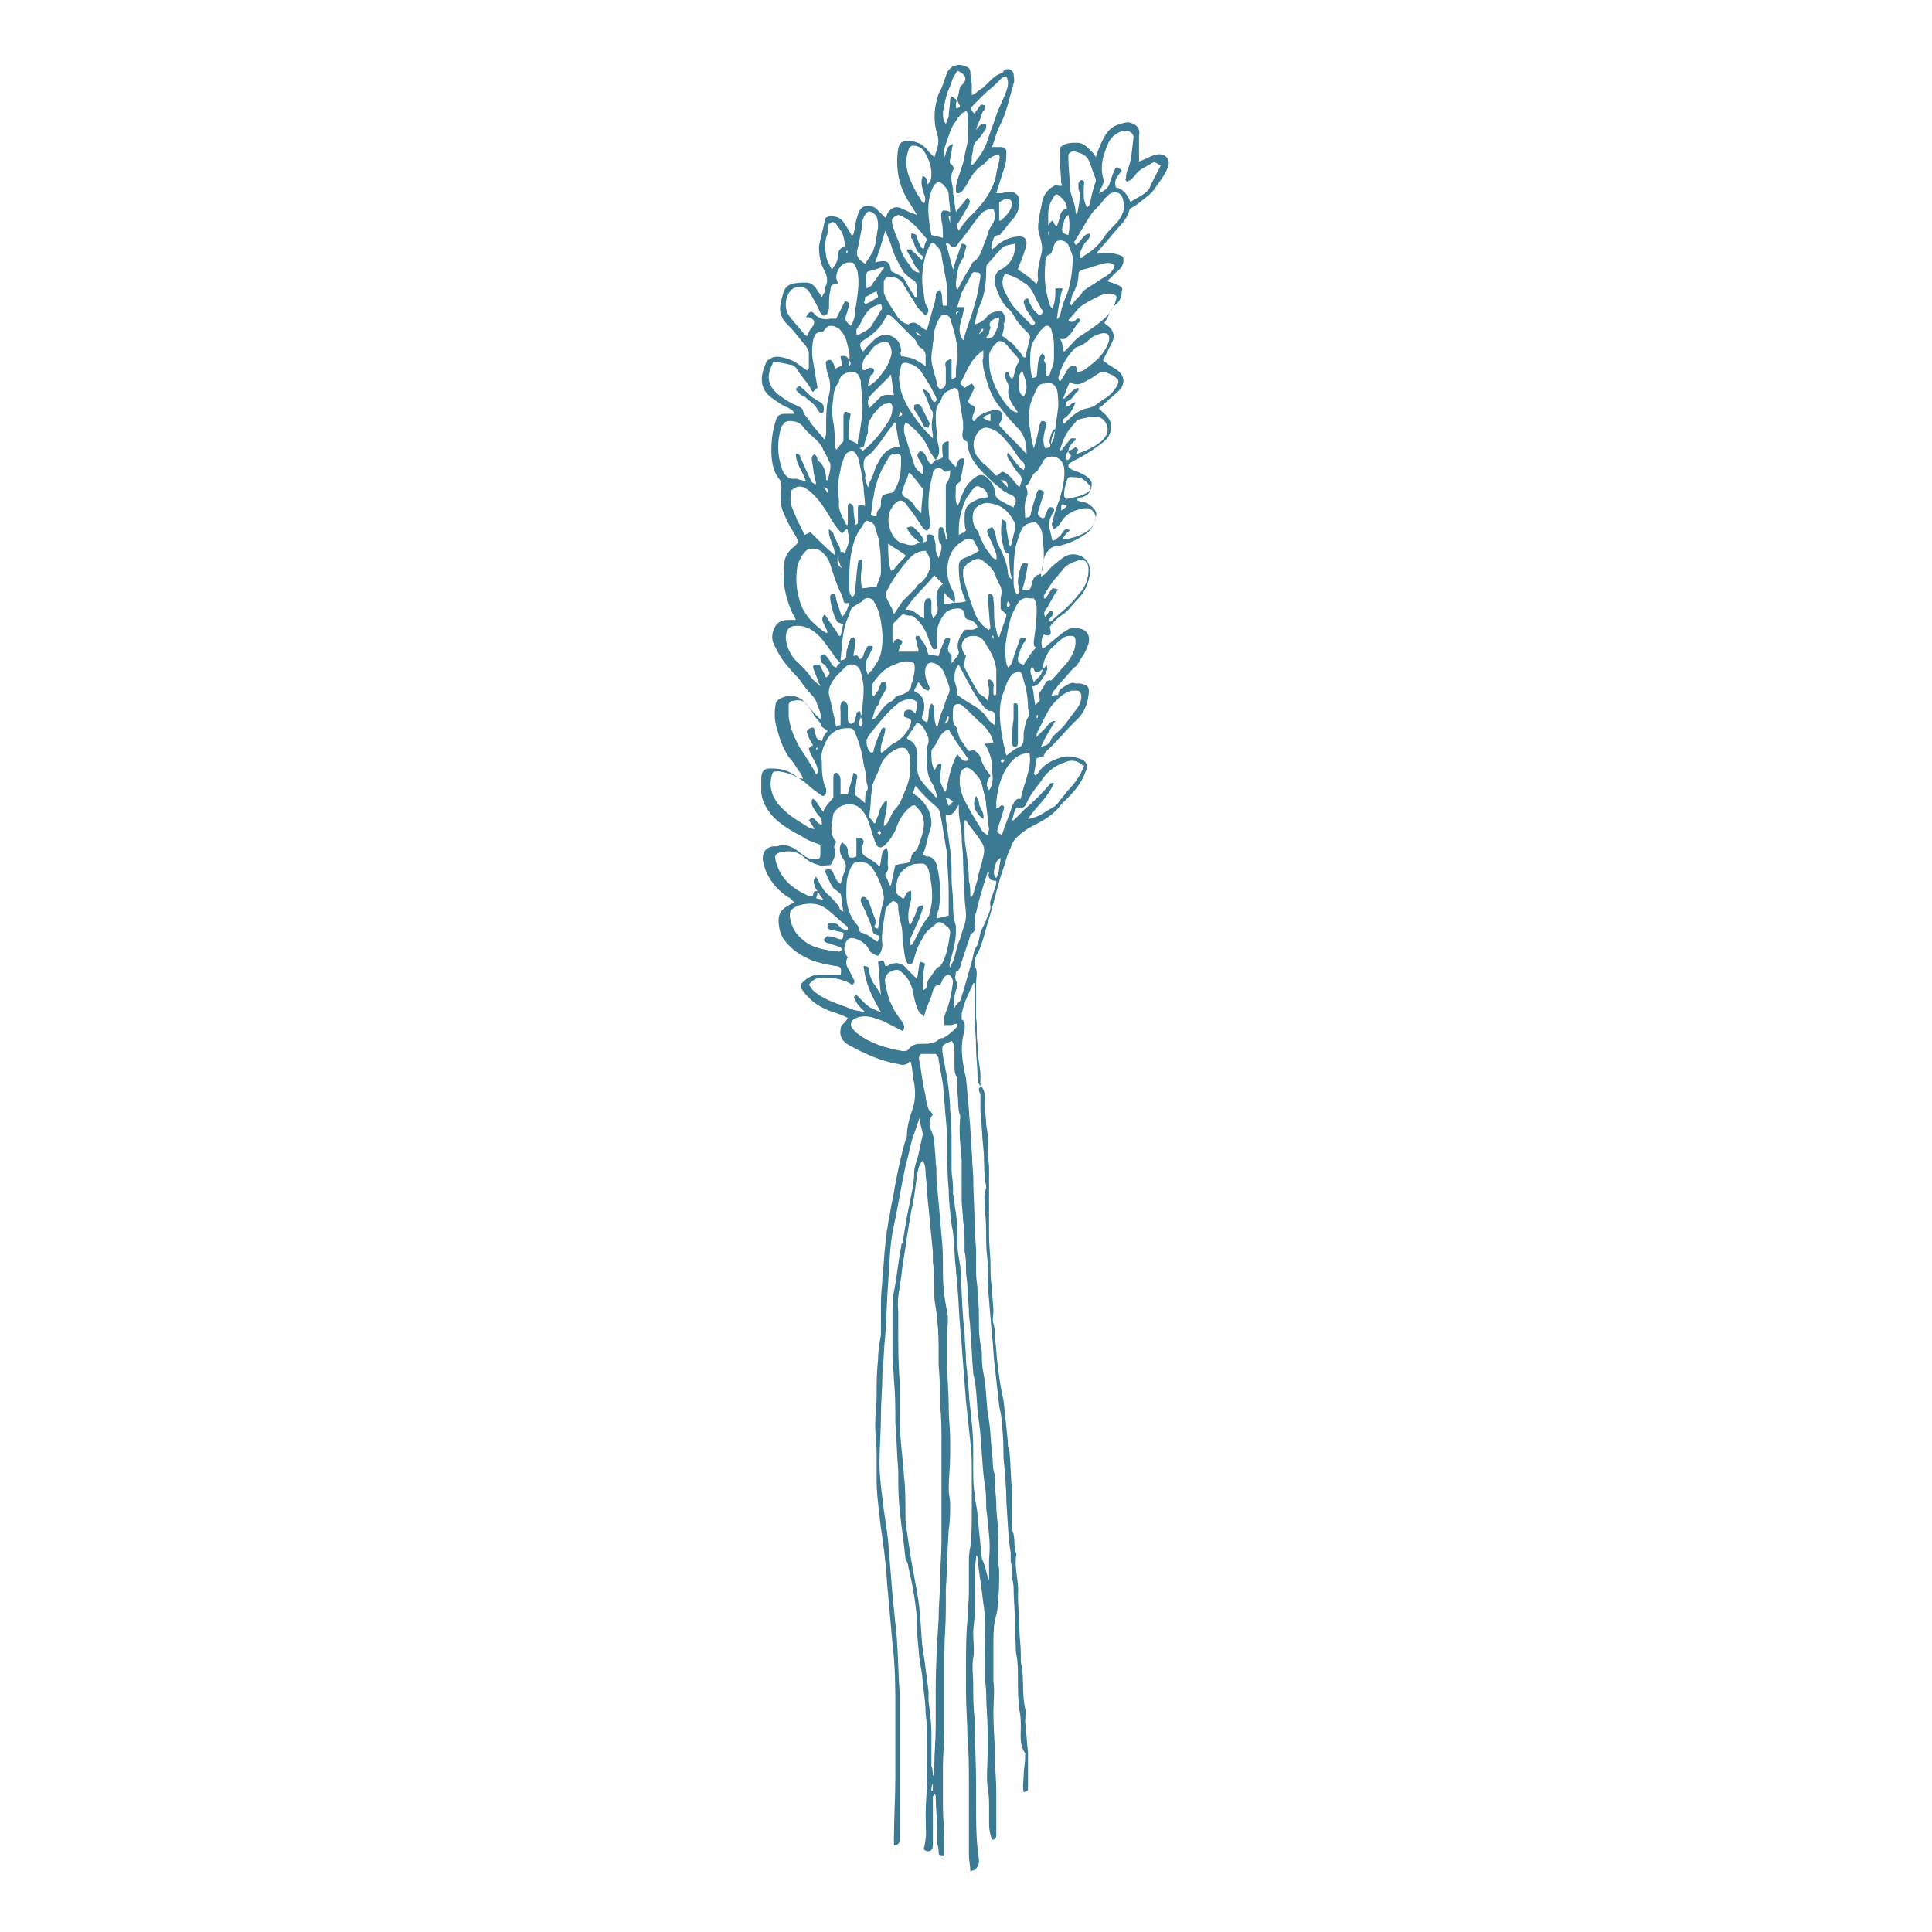 <?xml version="1.0" encoding="utf-8"?>
<!-- Generator: Adobe Illustrator 21.1.0, SVG Export Plug-In . SVG Version: 6.00 Build 0)  -->
<svg version="1.1" id="Ebene_1" xmlns="http://www.w3.org/2000/svg" xmlns:xlink="http://www.w3.org/1999/xlink" x="0px" y="0px"
	 viewBox="0 0 134 134" style="enable-background:new 0 0 134 134;" xml:space="preserve">
<style type="text/css">
	.st0{fill:#3C7A94;}
</style>
<g>
	<g>
		<path class="st0" d="M68.1,75.4c-0.3-0.2-0.3-0.5-0.3-0.8c0-0.6-0.1-1.3-0.1-1.9c0-0.8-0.1-1.6-0.1-2.4c0-0.7,0-1.4,0-2.1
			c0,0-0.1,0-0.1,0c-0.1,0.3-0.3,0.6-0.4,0.9c-0.2,0.4-0.3,0.8-0.4,1.2c0,0.1,0,0.3,0,0.4c0.3,0.2,0.2,0.5,0.2,0.8
			c-0.3,0.9-0.2,1.9,0,2.8c0,0.2,0.1,0.3,0.1,0.5c0.1,0.7,0.1,1.4,0.2,2.1c0,0.5,0.1,1,0.1,1.4c0.1,1.1,0.1,2.1,0.2,3.2
			c0,1.2,0.1,2.4,0.1,3.6c0,0.6,0.1,1.2,0.1,1.8c0,0.5,0,0.9,0,1.4c0,0.4,0.1,0.8,0.1,1.3c0.1,0.8,0.1,1.7,0.1,2.5
			c0,0.6,0.1,1.1,0.2,1.7c0,0.5,0,0.9,0.1,1.4c0.2,0.9,0.2,1.9,0.3,2.8c0.2,0.9,0.2,1.8,0.3,2.8c0.1,0.5,0,1,0.2,1.5
			c0,0.1,0,0.2,0,0.4c0,0.6,0.1,1.1,0.1,1.7c0,0.8,0.2,1.6,0.1,2.4c0,0.7,0,1.4,0.1,2.1c0,0.8,0,1.6-0.1,2.4c0,0.4-0.1,0.7-0.2,1.1
			c-0.1,0.6-0.1,1.2-0.1,1.8c0,0.8,0,1.6,0,2.4c0.1,0.7,0,1.5,0,2.2c0,1,0.1,2,0.1,3c0,0.8,0.1,1.6,0.1,2.4c0,0.4,0,0.9,0,1.3
			c0,0.6,0,1.1,0,1.7c0,0.2,0,0.4-0.3,0.4c-0.1-0.3-0.2-0.7-0.2-1c0-0.4,0-0.8,0-1.2c0-0.5,0-0.9-0.1-1.4c-0.1-0.8,0-1.6,0-2.4
			c0-0.5,0-1,0-1.5c0-0.9-0.1-1.7-0.1-2.6c0-0.5-0.1-1-0.1-1.4c0-0.5,0-1,0-1.4c0-1.2,0.1-2.4-0.1-3.5c-0.1-1-0.3-2.1-0.4-3.1
			c0-0.1,0-0.2-0.1-0.2c0,0.4-0.1,0.7-0.1,1.1c0,1,0,2,0,2.9c0,0.5-0.1,0.9-0.1,1.4c0,0.6,0.1,1.2,0,1.7c-0.1,0.6,0,1.2,0,1.8
			c0,0.8,0,1.6,0.1,2.4c0,1.5,0.1,3.1,0.1,4.6c0,0.5,0,0.9,0,1.4c0,1,0,2,0.1,3c0,0.3,0.1,0.6,0.1,0.9c0,0.2-0.1,0.4-0.2,0.5
			c0,0.1-0.2,0.1-0.4,0.2c0-0.4-0.1-0.8-0.1-1.2c0-0.8,0-1.7,0-2.5c0-0.9,0-1.7,0-2.6c0-1,0-2-0.1-3c0-1-0.1-2.1-0.1-3.1
			c0-0.6,0-1.3,0-1.9c0-1,0-2.1,0.1-3.1c0-0.6,0.1-1.3,0.1-1.9c0-0.7,0-1.3,0-2c0-0.4,0-0.8,0.1-1.2c0.1-0.8,0.1-1.7,0.1-2.6
			c0-0.9,0-1.7,0-2.6c0-0.7,0-1.4-0.1-2.1c-0.1-0.9-0.2-1.9-0.3-2.8c-0.1-1.3-0.2-2.6-0.3-3.9c0-0.4-0.1-0.8-0.1-1.2
			c-0.1-1-0.1-1.9-0.2-2.9c0-0.4-0.1-0.8-0.1-1.2c-0.1-0.8-0.1-1.7-0.2-2.5c0-0.2-0.1-0.4-0.1-0.6c-0.1-0.8-0.2-1.6-0.2-2.4
			c-0.1-1-0.1-1.9-0.1-2.9c0-0.3,0-0.5,0-0.8c-0.1-1.2-0.2-2.4-0.3-3.6c-0.1-0.6-0.2-1.1-0.3-1.7c0-0.2-0.1-0.3-0.2-0.4
			c-0.3,0-0.6,0-1,0c-0.2,0.1-0.2,0.3-0.1,0.6c0.1,0.7,0.2,1.5,0.4,2.3c0,0.3,0.1,0.6,0.2,0.9c0,0.1,0.2,0.2,0.3,0.4
			c-0.4,0.5-0.2,0.9,0,1.4c0,0.1,0.1,0.2,0.1,0.3c0,0.6,0.1,1.1,0.1,1.7c0.1,0.5,0,1,0.1,1.5c0,0,0,0.1,0,0.1
			c0.1,1.1,0.2,2.2,0.3,3.4c0.1,0.8,0.1,1.6,0.1,2.5c0,1,0.1,1.9,0.3,2.8c0.1,0.5,0,1,0,1.4c0,0.7,0,1.5,0,2.2c0,1,0.1,2,0.1,3
			c0,0.8,0.1,1.5,0.1,2.3c0,0.3,0,0.7,0,1c0,0.8-0.1,1.6-0.1,2.4c0,0.3,0.1,0.7,0.1,1c0,0.6,0,1.2-0.1,1.8c-0.1,1.4-0.1,2.8-0.2,4.1
			c0,0.5,0,1,0,1.5c0,1-0.1,1.9-0.1,2.9c0,0.7,0,1.5,0,2.2c0,1.1,0,2.1,0,3.2c0,0.8-0.1,1.7-0.1,2.5c0,0.4,0,0.9,0,1.3
			c0,0.4,0,0.7,0,1.1c0,0.1,0,0.2,0,0.4c0,0.8,0.1,1.7,0.1,2.5c0,0.3,0,0.6,0,0.9c-0.2,0.1-0.4,0-0.4-0.2c0-0.2,0-0.4-0.1-0.6
			c0-0.3,0-0.6,0-0.9c0-0.8-0.1-1.6-0.1-2.4c0,0,0-0.1-0.1-0.2c0,0.1-0.1,0.2-0.1,0.2c0,1,0,2,0,3c0,0.1,0,0.3,0,0.4
			c0,0.2-0.1,0.4-0.3,0.4c-0.2,0-0.4-0.1-0.3-0.3c0.2-0.7,0.1-1.5,0.1-2.2c0-0.9,0.1-1.8,0.1-2.7c0-0.8,0-1.7,0-2.5
			c0-0.6,0-1.2-0.1-1.8c0-0.7-0.1-1.4-0.2-2.1c0-0.5-0.1-1-0.2-1.5c-0.1-0.7-0.1-1.3-0.2-2c0-0.3,0-0.7,0-1
			c-0.1-1.2-0.3-2.4-0.6-3.6c0-0.2-0.1-0.4-0.2-0.6c-0.1-1.1-0.3-2.3-0.4-3.4c-0.1-0.9-0.1-1.8-0.1-2.7c-0.1-1.1-0.1-2.2-0.2-3.3
			c0-1,0-2-0.1-3c0-0.5-0.1-1.1-0.1-1.6c0-1,0-1.9,0-2.9c0-0.5,0-1.1,0.1-1.6c0.2-1,0.3-2.1,0.5-3.1c0-0.1,0-0.2,0.1-0.3
			c0.1-0.6,0.2-1.2,0.3-1.8c0.1-0.5,0.2-1,0.3-1.5c0.1-0.5,0.2-1,0.2-1.5c0-0.5,0.2-0.9,0.3-1.3c0.1-0.5,0.2-1,0.3-1.4
			c0,0,0-0.1,0-0.1c-0.1-0.4-0.2-0.7-0.2-1.1c-0.2,0.5-0.3,0.9-0.5,1.4c-0.2,0.7-0.3,1.3-0.5,2c-0.3,1.4-0.5,2.7-0.8,4.1
			c-0.3,1.3-0.3,2.7-0.4,4c-0.1,1.2-0.1,2.4-0.2,3.6c-0.1,0.9-0.1,1.8-0.2,2.7c0,1-0.1,1.9-0.1,2.9c0,1.1-0.1,2.2-0.1,3.3
			c0,0.8,0.1,1.6,0.2,2.4c0.1,1,0.3,2,0.4,3c0.1,1.2,0.2,2.5,0.3,3.7c0.1,1,0.2,2,0.3,3c0.1,1.3,0.1,2.6,0.2,3.8c0,0.7,0,1.4,0,2.1
			c0,0.5,0,1.1,0,1.6c0,0.7,0,1.4,0,2c0,0.8,0,1.6,0,2.3c0,0.7,0,1.5,0,2.2c0,0.3-0.2,0.4-0.4,0.4c0-0.2,0-0.3,0-0.4
			c0-1.5,0.1-2.9,0.1-4.4c0-0.8,0-1.6,0-2.4c0-0.7,0-1.4,0-2.1c0-1.6,0-3.1-0.2-4.7c-0.1-1.1-0.2-2.3-0.3-3.4
			c-0.1-0.8-0.1-1.6-0.2-2.3c-0.1-1.1-0.3-2.1-0.4-3.2c-0.1-0.8-0.2-1.6-0.2-2.4c0-0.7,0-1.3,0-2c0-0.6-0.1-1.2-0.1-1.9
			c0-0.7,0.1-1.3,0.1-2c0-0.8,0-1.6,0.1-2.5c0-0.6,0.1-1.2,0.2-1.7c0-0.4,0-0.7,0-1.1c0-0.4,0-0.9,0-1.3c0-0.5,0.1-1.1,0.1-1.6
			c0.1-0.7,0.1-1.5,0.2-2.2c0-0.3,0.1-0.7,0.1-1c0.1-0.4,0.1-0.7,0.2-1.1c0.1-0.7,0.3-1.5,0.4-2.2c0.2-1,0.4-2,0.7-3
			c0-0.1,0.1-0.2,0.1-0.3c0-0.7,0.2-1.3,0.4-1.9c0.2-0.6,0.2-1.2,0.1-1.8c-0.1-0.4-0.1-0.9-0.2-1.3c0-0.1,0-0.1-0.1-0.2
			c-0.2,0.3-0.5,0.3-0.8,0.2c-1.2-0.2-2.3-0.7-3.4-1.3c-0.4-0.2-0.7-0.6-0.6-1.1c0-0.2,0.1-0.3,0.2-0.4c0.1-0.1,0.2-0.2,0.3-0.4
			c-0.4-0.2-0.7-0.3-1-0.4c-0.6-0.2-1.2-0.5-1.6-0.9c-0.2-0.2-0.4-0.4-0.6-0.7c-0.1-0.2-0.1-0.3,0.1-0.5c0.3-0.3,0.7-0.5,1.1-0.5
			c0.5,0,1,0,1.5,0c0.1-0.4,0-0.6-0.4-0.6c-0.5-0.1-1.1-0.2-1.6-0.4c-0.7-0.3-1.4-0.7-1.9-1.4c-0.3-0.4-0.4-0.9-0.4-1.4
			c0-0.5,0.3-0.8,0.7-1c0.1-0.1,0.2-0.1,0.4-0.2c-0.1-0.1-0.2-0.2-0.3-0.3c-0.4-0.2-0.7-0.5-1-0.8c-0.5-0.6-0.8-1.2-0.9-1.9
			c0-0.5,0.2-0.8,0.7-0.9c0.1,0,0.2,0,0.3,0c0.5-0.2,1,0,1.4,0.3c0.4,0.3,0.7,0.6,1.2,0.6c0.3,0,0.4,0,0.4-0.4c0-0.2,0-0.4,0-0.6
			c-0.5-0.2-0.9-0.3-1.3-0.6c-0.6-0.3-1.1-0.6-1.6-1c-0.6-0.5-1.1-1.2-1.2-2c0-0.2,0-0.4,0-0.7c0-0.1,0-0.2,0-0.3
			c0-0.5,0.2-0.7,0.6-0.7c0.7,0,1.3,0.1,1.9,0.6c0.1,0.1,0.2,0.1,0.4,0.1c-0.1-0.2-0.1-0.3-0.2-0.4c-0.3-0.4-0.5-0.8-0.8-1.1
			c-0.4-0.6-0.6-1.2-0.8-1.9c-0.2-0.6-0.2-1.2-0.1-1.8c0.1-0.3,0.4-0.4,0.7-0.5c0.4-0.1,0.9,0,1.2,0.3c0.3,0.3,0.6,0.7,0.9,1
			c0.1,0.1,0.2,0.2,0.3,0.3c0.1-0.4-0.1-0.7-0.2-1c-0.1-0.3-0.2-0.5-0.4-0.7c-0.3-0.3-0.6-0.7-0.8-1c-0.2-0.3-0.5-0.5-0.7-0.8
			c-0.5-0.5-0.9-1.2-1.2-1.9c-0.1-0.4,0-0.8,0.2-1.1c0.2-0.3,0.5-0.4,0.9-0.4c0.1,0,0.3,0,0.5,0c-0.1-0.2-0.1-0.3-0.2-0.4
			c-0.3-0.6-0.5-1.3-0.6-1.9c-0.1-0.5,0-1,0-1.6c0-0.5,0.3-0.9,0.7-1.2c0.3-0.3,0.3-0.3,0.1-0.7c-0.3-0.5-0.6-1-0.8-1.5
			c-0.3-0.6-0.3-1.2-0.2-1.8c0-0.2,0-0.4-0.1-0.6c-0.5-0.6-0.6-1.3-0.6-2.1c0-0.7,0.1-1.4,0.3-2c0.1-0.4,0.3-0.5,0.7-0.5
			c0.1,0,0.3,0,0.4,0c0.1,0,0.1,0,0.2,0c-0.1-0.3-0.3-0.3-0.4-0.4c-0.5-0.2-0.9-0.5-1.3-0.8c-0.6-0.5-0.7-1.2-0.4-2
			c0.1-0.2,0.1-0.5,0.4-0.6c0.4-0.3,0.9-0.1,1.3,0c0.2,0.1,0.5,0.2,0.7,0.4c0.2,0.1,0.4,0.3,0.6,0.4c0-0.1,0.1-0.1,0.1-0.2
			c0-0.3,0-0.7,0-1c0-0.2-0.1-0.3-0.2-0.5c-0.2-0.2-0.4-0.5-0.6-0.7c-0.2-0.3-0.4-0.5-0.7-0.8c-0.5-0.5-0.6-1-0.4-1.7
			c0-0.1,0.1-0.3,0.1-0.4c0.1-0.4,0.3-0.6,0.6-0.7c0.3-0.1,0.7-0.1,1-0.1c0.5,0,0.7,0.4,0.9,0.7c0.1,0.1,0.1,0.2,0.2,0.3
			c0.1-0.2,0.2-0.3,0.2-0.4c0-0.1,0-0.3,0.1-0.4c0.1-0.3,0.1-0.6-0.1-1c-0.3-0.5-0.4-1.1-0.4-1.7c0.1-0.6,0.3-1.2,0.4-1.8
			c0-0.2,0.2-0.3,0.4-0.3c0.4,0,0.7,0.1,0.9,0.4c0.2,0.3,0.4,0.6,0.6,1c0-0.1,0.1-0.1,0.1-0.2c0.1-0.3,0.1-0.6,0.2-1
			c0.1-0.2,0.1-0.5,0.3-0.7c0.2-0.3,0.8-0.3,1.1,0c0.2,0.2,0.4,0.4,0.6,0.6c0.1-0.1,0.1-0.1,0.1-0.2c0.2-0.4,0.5-0.6,0.9-0.5
			c0.3,0.1,0.6,0.3,0.9,0.4c0.1,0,0.2,0.1,0.3,0.1c-0.2-0.3-0.3-0.5-0.5-0.8c-0.4-0.6-0.7-1.3-0.8-2c-0.1-0.6-0.1-1.2,0-1.8
			c0.1-0.5,0.4-0.6,1-0.5c0.5,0.1,0.8,0.3,1.1,0.7c0.1,0.1,0.2,0.2,0.4,0.4c0.2-0.6,0.4-1,0.2-1.6c-0.3-1-0.2-1.9,0.1-2.8
			C65.4,6,65.5,5.5,65.7,5C66,4.5,66.5,4.4,67,4.6c0.2,0.1,0.3,0.2,0.3,0.4c0,0.3,0.1,0.6,0.1,0.9c0,0.2,0,0.4,0,0.7
			c0.3-0.1,0.4-0.3,0.6-0.4c0.5-0.3,0.8-0.9,1.4-1.1c0.1,0,0.2-0.1,0.2-0.2c0.3-0.2,0.6-0.1,0.7,0.2c0,0.2,0.1,0.5,0,0.7
			c-0.3,1-0.5,2.1-1,3c-0.2,0.4-0.3,0.9-0.5,1.4c0.2,0,0.4,0,0.6,0c0.2,0,0.4,0.1,0.4,0.3c0,0.3,0,0.7-0.1,1
			c-0.2,0.6-0.4,1.3-0.6,1.9c0.1,0,0.2,0,0.3,0c0.2,0,0.4-0.1,0.6-0.1c0.4,0,0.7,0.2,0.7,0.7c0,0.4-0.1,0.7-0.3,1
			c-0.1,0.2-0.3,0.3-0.4,0.5c-0.2,0.2-0.3,0.4-0.5,0.6c-0.1,0.1-0.1,0.2-0.2,0.2c-0.4,0-0.4,0.3-0.5,0.6c0,0.1-0.1,0.3,0,0.4
			c0.2-0.1,0.3-0.3,0.5-0.4c0.4-0.3,0.9-0.5,1.4-0.5c0.4,0,0.5,0.2,0.5,0.5c-0.1,0.5-0.3,1-0.5,1.5c0,0.1-0.1,0.2-0.1,0.3
			c0.5,0.3,0.9,0.6,1.3,1c0-0.1,0.1-0.2,0.1-0.3c-0.1-0.6,0.1-1.2,0.2-1.7c0.1-0.3,0.1-0.6,0-1C72.1,16.3,72,16,72,15.8
			c0-0.6,0.2-1.3,0.3-1.9c0.1-0.4,0.4-0.8,0.8-1c0.1-0.1,0.3,0,0.5,0c0,0,0.1-0.1,0-0.2c0-0.6-0.1-1.2-0.1-1.8c0-0.1,0-0.2,0-0.4
			c0-0.3,0.1-0.4,0.4-0.5c0.2-0.1,0.5-0.1,0.8-0.1c0.5,0,0.8,0.4,1.1,0.7c0.1,0.1,0.1,0.1,0.2,0.3c0.1-0.3,0.2-0.6,0.3-0.8
			c0.3-0.7,0.6-1.3,1.4-1.5c0.3-0.1,0.6-0.2,0.9,0C78.9,8.7,79.1,9,79,9.4c0,0.4,0,0.7,0,1.1c0,0.2,0,0.4,0,0.7
			c0.3-0.1,0.5-0.2,0.7-0.3c0.2-0.1,0.5-0.2,0.7-0.2c0.5,0,0.8,0.4,0.6,0.9c-0.1,0.3-0.3,0.6-0.5,0.9c-0.3,0.4-0.5,0.8-0.9,1.1
			c-0.4,0.3-0.7,0.6-1.1,0.8c-0.1,0-0.2,0.2-0.2,0.3c-0.2,0.6-0.6,0.9-1,1.4c-0.2,0.2-0.4,0.5-0.6,0.7c-0.2,0.2-0.4,0.5-0.6,0.7
			c0,0,0,0.1,0,0.1c0.6-0.1,1.2-0.1,1.8,0.2c0.1,0.5-0.1,0.8-0.5,1.1c-0.2,0.2-0.4,0.4-0.6,0.6c0.3,0.1,0.6,0.2,0.8,0.3
			c0.2,0.1,0.3,0.2,0.2,0.4c0,0.3-0.1,0.7-0.4,0.9c-0.1,0.1-0.2,0.2-0.3,0.4c-0.2,0.3-0.3,0.6-0.5,0.9c0,0,0.1,0.1,0.1,0.1
			c0.5,0.3,0.7,0.8,0.4,1.3c-0.2,0.4-0.4,0.8-0.6,1.2c0.1,0.1,0.3,0.2,0.4,0.3c0.2,0.1,0.3,0.2,0.5,0.3c0.6,0.4,0.7,1,0.2,1.5
			c-0.3,0.3-0.7,0.6-1,0.9c-0.1,0.1-0.2,0.2-0.4,0.3c0.1,0.1,0.2,0.2,0.3,0.3c0.5,0.4,0.7,0.9,0.5,1.4c-0.1,0.4-0.5,0.7-0.8,0.9
			c-0.5,0.4-1.2,0.8-1.8,1.1c-0.1,0.1-0.3,0.1-0.3,0.3c0,0.2,0.2,0.2,0.3,0.3c0.3,0.1,0.6,0.2,0.9,0.4c0.3,0.2,0.5,0.4,0.4,0.8
			c-0.1,0.4-0.3,0.6-0.7,0.7c-0.1,0-0.2,0.1-0.3,0.1c0,0,0,0.1,0,0.1c0.1,0,0.2,0.1,0.3,0.1c0.3,0,0.6,0.2,0.8,0.4
			c0.2,0.2,0.3,0.4,0.2,0.7c-0.1,0.5-0.3,0.9-0.8,1.2c-0.6,0.4-1.3,0.7-2,0.8c-0.2,0-0.3,0.1-0.5,0.3c-0.3,0.3-0.3,0.7-0.4,1
			c0,0.2-0.1,0.5-0.1,0.8c0.2-0.1,0.3-0.2,0.4-0.3c0.3-0.4,0.7-0.7,1.1-1c0.5-0.4,1.2-0.3,1.6,0.1c0.3,0.3,0.3,0.7,0.3,1
			c-0.1,0.6-0.3,1.2-0.8,1.7c-0.4,0.4-0.7,0.9-1.2,1.2c-0.3,0.2-0.6,0.5-0.8,0.8C73,44,72.8,44.2,72.4,44c-0.2,0.3-0.2,0.6-0.1,1
			c0.2-0.1,0.3-0.2,0.4-0.3c0.4-0.3,0.8-0.7,1.3-1c0.3-0.2,0.6-0.2,0.9-0.1c0.6,0.1,0.8,0.7,0.5,1.3c-0.1,0.3-0.3,0.6-0.5,0.9
			c-0.1,0.2-0.2,0.4-0.4,0.5c-0.3,0.3-0.6,0.7-0.9,1c-0.2,0.2-0.3,0.4-0.5,0.6c-0.1,0.1-0.1,0.2-0.2,0.4c0.2-0.1,0.3-0.1,0.5-0.1
			c0-0.2,0.1-0.4,0.3-0.5c0.1-0.1,0.2-0.1,0.3-0.2c0.2-0.1,0.4-0.2,0.6-0.1c0.1,0,0.2,0,0.3,0c0.5,0.1,0.7,0.2,0.6,0.8
			c-0.1,0.8-0.4,1.4-1,1.9c-0.6,0.6-1.1,1.2-1.6,1.7c-0.2,0.2-0.4,0.3-0.5,0.6c0,0.1-0.3,0.1-0.5,0.2c-0.1,0.4-0.1,0.8-0.2,1.1
			c0,0,0.1,0,0.1,0.1c0.1-0.1,0.2-0.1,0.2-0.2c0.4-0.6,1-0.9,1.7-1.1c0.5-0.1,0.9,0,1.4,0.2c0.3,0.2,0.4,0.5,0.2,0.8
			c-0.3,0.9-0.9,1.5-1.5,2.1c-0.1,0.1-0.1,0.1-0.2,0.2c-0.5,0.7-1.2,1.1-2,1.5c-0.4,0.2-0.8,0.5-1.1,0.8c-0.2,0.2-0.3,0.4-0.4,0.7
			c-0.2,0.4-0.3,0.7-0.4,1.1c-0.1,0.3-0.2,0.6-0.3,0.9c-0.3,1-0.5,1.9-0.8,2.9c-0.2,0.6-0.3,1.1-0.5,1.7c-0.1,0.3-0.2,0.6-0.4,0.9
			c-0.1,0.3-0.2,0.5,0,0.9c0.1,0.3,0,0.6,0,1c0,0.3,0,0.7,0,1c0,0.5,0,0.9,0,1.4c0.1,0.6,0,1.2,0.1,1.8c0,0.7,0.1,1.3,0.2,2
			c0,0.3,0,0.7,0,1C68.3,75.3,68.2,75.4,68.1,75.4L68.1,75.4z M66.2,41.8c0.2,0,0.5,0,0.8-0.1c-0.4-0.8-0.5-1.6-0.5-2.4
			c0-0.3,0.1-0.5,0.4-0.6c0.3-0.1,0.7-0.3,1-0.5c-0.1-0.2-0.2-0.4-0.3-0.6c-0.1-0.2-0.3-0.3-0.6-0.2c-0.6,0.3-1,0.7-1.2,1.4
			c-0.2,0.8-0.1,1.5,0.3,2.2C66.2,41.2,66.3,41.5,66.2,41.8c-0.2-0.2-0.5-0.4-0.7-0.7c0,0.3,0,0.5,0,0.8
			C65.8,41.9,66,41.8,66.2,41.8z M72.3,46.4c0.1-0.1,0.2-0.1,0.3-0.3c0,0.2,0.1,0.3,0,0.4c0,0.1-0.1,0.3-0.2,0.4
			c-0.2,0.3-0.4,0.7-0.8,0.7c0.1,0.4,0.1,0.8,0.2,1.3c0.2-0.2,0.4-0.3,0.3-0.5c-0.1-0.2,0-0.4,0.1-0.5c0.1-0.1,0.1-0.2,0.2-0.3
			c0.1-0.2,0.2-0.5,0.5-0.4c0,0,0.1-0.1,0.1-0.1c0.3-0.3,0.6-0.7,0.9-1c0.4-0.5,0.7-1,0.7-1.6c0-0.3-0.1-0.4-0.3-0.4
			c-0.2,0-0.3,0-0.5,0.1c-0.3,0.2-0.5,0.4-0.7,0.6C72.7,45.1,72.4,45.7,72.3,46.4c0,0-0.1,0.1-0.1,0.1c-0.3,0.2-0.4,0.2-0.5-0.1
			c0,0-0.1-0.1-0.1-0.2c-0.3,0.4,0,0.7,0.1,1.1C72,47,72.3,46.8,72.3,46.4z M74.1,31.3c0.2-0.1,0.4-0.2,0.5-0.3
			c0.1,0.1,0.2,0.2,0.2,0.2c-0.1,0.1-0.1,0.2-0.2,0.3c0.7-0.2,1.3-0.5,1.8-0.9c0.3-0.3,0.5-0.6,0.4-1c-0.1-0.4-0.4-0.7-0.8-0.7
			c-0.4,0-0.8,0.1-1.2,0.2c-0.1,0-0.2,0.2-0.3,0.3c-0.5,0.5-0.8,1.1-1,1.9c0.1-0.1,0.2-0.1,0.2-0.2c0.2-0.2,0.4-0.5,0.6-0.7
			c0,0,0.2,0,0.3,0c0,0.1,0,0.2-0.1,0.2C74.3,30.8,74.1,31,74.1,31.3c-0.2,0.2-0.2,0.4-0.1,0.6c0,0,0,0,0.1,0
			c0.1-0.1,0.1-0.2,0.2-0.3C74.2,31.5,74.1,31.4,74.1,31.3z M59.7,49.7c0-0.1,0.1-0.2,0.1-0.2c0-0.6,0.1-1.1,0.1-1.7
			c0-0.4-0.1-0.8-0.2-1.2c-0.2-0.6-0.8-0.7-1.2-0.2c-0.2,0.2-0.3,0.3-0.5,0.5c-0.3,0.4-0.6,0.8-0.5,1.3c0.1,0.4,0.2,0.8,0.3,1.3
			c0.1,0.3,0.1,0.6,0.2,0.9c0.1-0.1,0.2-0.1,0.3-0.1c0-0.3,0-0.6,0-0.9c0-0.3-0.1-0.6,0.2-0.8c0.4,0.2,0.3,0.5,0.3,0.7
			c0,0.2,0,0.4,0,0.6c0,0.1,0.1,0.3,0.2,0.3c0.2,0,0.2-0.1,0.3-0.2c0-0.2,0.1-0.3,0.1-0.5c0-0.1,0.1-0.1,0.2-0.2
			C59.7,49.4,59.7,49.4,59.7,49.7c0,0.2-0.3,0.5,0,0.7C60,50.1,59.7,49.9,59.7,49.7z M56.7,61.8c0,0.1,0,0.3-0.1,0.5
			c0.1,0,0.3,0.1,0.5,0.1C56.9,62.1,56.8,62,56.7,61.8c-0.1-0.1-0.2-0.3-0.2-0.4c-0.1-0.2-0.1-0.4,0.1-0.6c0.1,0.2,0.2,0.3,0.2,0.4
			c0.2,0.3,0.4,0.7,0.7,0.9c0.3,0.3,0.5,0.5,0.7,0.8c0,0.1,0.1,0.2,0.2,0.3c0,0,0,0,0.1,0c-0.1-0.4-0.1-0.9-0.2-1.2
			c-0.2-0.2-0.4-0.3-0.5-0.4c-0.2-0.3-0.4-0.7-0.5-1c-0.1-0.1-0.1-0.3,0.1-0.3c0.1,0,0.3,0,0.3,0.1c0.1,0.1,0.1,0.2,0.2,0.4
			c0.1,0.2,0.2,0.4,0.4,0.5c0.1-0.3,0.2-0.7,0.3-0.9c0.1-0.3,0.1-0.5-0.1-0.8c-0.2-0.3-0.4-0.7-0.1-1.2c0.2,0.2,0.4,0.3,0.4,0.6
			c0,0.5,0.2,0.6,0.6,0.4c0-0.4,0-0.8,0-1.3c0.5,0,0.6,0.2,0.4,0.6c-0.1,0.4,0,0.6,0.4,0.8c0.1,0.1,0.2,0.1,0.3,0.2
			c0.2,0.1,0.3,0.2,0.5,0.4c0.2-0.4,0-1,0.5-1.3c0.2,0.5,0,0.9,0.1,1.4c0,0.3-0.2,0.3-0.2,0.5c0.1,0.2,0.2,0.4,0.3,0.7
			c0,0,0.1,0,0.1,0c0.1-0.5,0.2-1,0.3-1.4c0.4-0.1,0.7-0.1,1-0.2c0.1-0.2,0.1-0.6,0.3-0.7c0.3-0.2,0.3-0.5,0.4-0.7
			c0.2-0.6,0.4-1.2,0.2-1.8c-0.1-0.3-0.3-0.5-0.5-0.7c-0.1-0.1-0.3,0-0.4,0.1c-0.5,0.4-0.8,1-1,1.6c-0.2,0.4-0.4,0.7-0.7,1
			c-0.3,0.3-0.6,0.2-0.7-0.2c-0.2-0.5-0.3-1-0.5-1.5c-0.1-0.3-0.3-0.6-0.5-0.8c-0.5-0.5-1.4-0.4-1.8,0.2c-0.2,0.2-0.1,0.5-0.2,0.8
			c-0.1,0.5,0,1,0.3,1.3c-0.1,0.2-0.2,0.3-0.1,0.5c0.1,0.4-0.1,0.8-0.3,1.1c-0.3,0-0.6,0.1-0.8,0c-0.4-0.1-0.8-0.3-1.1-0.6
			c-0.5-0.4-1-0.4-1.5-0.3c-0.4,0.1-0.5,0.2-0.4,0.6c0.3,1.2,1.1,1.9,2.2,2.4c0.1,0.1,0.3,0.1,0.4,0C56.4,61.8,56.5,61.8,56.7,61.8z
			 M64.7,123.2C64.8,123.2,64.8,123.2,64.7,123.2c0.1-0.2,0.1-0.4,0.1-0.6c0-1,0.1-1.9,0.1-2.9c0-0.8,0-1.7,0-2.5
			c0-1.7,0.1-3.3,0.2-4.9c0-0.9,0.1-1.8,0.1-2.6c0-0.9,0.1-1.9,0.1-2.8c0-0.9,0-1.8,0-2.7c0-0.8,0-1.6,0-2.4c0-0.6,0-1.3,0-1.9
			c0-0.8,0-1.6-0.1-2.4c0-0.9,0-1.8-0.1-2.8c0-0.3,0-0.6,0-0.9c0-0.7,0-1.5-0.1-2.2c0-0.6-0.2-1.2-0.2-1.8c0-0.8,0-1.6-0.1-2.3
			c0-0.2,0-0.4,0-0.7c-0.1-1-0.2-2-0.3-3.1c-0.1-0.7-0.1-1.5-0.2-2.2c0-0.3,0-0.7-0.2-1c-0.3,0.3-0.3,0.6-0.4,1
			c-0.1,0.8-0.2,1.7-0.4,2.5c-0.1,0.6-0.2,1.2-0.3,1.8c-0.1,0.9-0.3,1.8-0.4,2.8c-0.1,0.8-0.3,1.5-0.2,2.3c0,0.4,0,0.9,0,1.3
			c0,1.2,0,2.4,0.1,3.6c0,0.3,0,0.6,0,0.9c0,0.5,0,1,0,1.6c0,1,0.1,1.9,0.2,2.9c0,0.4,0.1,0.8,0.1,1.2c0.1,0.8,0.1,1.7,0.1,2.5
			c0,0.4,0,0.9,0.1,1.3c0.1,0.7,0.2,1.4,0.3,2c0.2,1.2,0.5,2.5,0.6,3.7c0.1,1,0.1,2.1,0.3,3.1c0.1,0.8,0.2,1.5,0.3,2.3
			c0,0.2,0,0.5,0,0.7c0.1,0.7,0.2,1.5,0.2,2.2c0,0.8,0,1.6,0,2.3C64.7,122.7,64.7,123,64.7,123.2z M64,68.7c0.2-0.1,0.3-0.2,0.3-0.4
			c0-0.2,0.1-0.4,0.2-0.5c0.2-0.2,0.3-0.6,0.7-0.8c0,0,0.1-0.1,0.1-0.1c0.4-0.7,0.5-1.5,0.6-2.2c0-0.2-0.1-0.4-0.3-0.5
			C65.4,64,65.2,63.9,65,64c-0.2,0.2-0.5,0.4-0.7,0.6c-0.2,0.2-0.3,0.5-0.5,0.8c-0.2,0.4-0.3,0.7-0.4,1.1c-0.1,0.2-0.1,0.4-0.3,0.4
			c-0.2,0-0.2-0.2-0.3-0.4c-0.1-0.4-0.1-0.8-0.2-1.2c0-0.4,0-0.8-0.1-1.2c-0.1-0.4-0.2-0.8-0.2-1.2c0-0.2-0.1-0.4-0.4-0.4
			c-0.2,0.2-0.5,0.4-0.5,0.7c-0.1,0.8-0.3,1.5-0.2,2.3c0,0.3-0.1,0.6-0.3,0.8c-0.3-0.1-0.5-0.2-0.6-0.4c-0.2-0.4-0.6-0.7-1-0.8
			c-0.3-0.1-0.5,0-0.6,0.2c-0.2,0.4-0.2,0.7,0.1,1.1c-0.2,0.3-0.1,0.6,0.1,0.9c0.1,0.2,0.2,0.4,0.3,0.6c0.1,0.1,0.1,0.3-0.1,0.4
			c-0.6-0.4-1.3-0.5-2-0.5c-0.4,0-0.7,0.1-1,0.5c0.1,0.1,0.2,0.3,0.3,0.4c0.8,0.7,1.7,0.9,2.7,1.3c0.2,0.1,0.5,0.1,0.9,0.2
			c-0.1-0.1-0.2-0.2-0.2-0.2c-0.2-0.2-0.4-0.4-0.5-0.7c-0.1-0.1-0.1-0.2,0.1-0.3c0.2,0.2,0.4,0.4,0.6,0.6c0.3,0.3,0.6,0.4,1.1,0.6
			C60.4,69,60,68.1,59.9,67c0.3,0,0.4,0.1,0.4,0.3c0,0.7,0.5,1.1,0.8,1.7c-0.1-0.8-0.1-1.5-0.2-2.3c0.4-0.1,0.4-0.1,0.5,0.3
			c0.1,0,0.2,0,0.3-0.1c0.5-0.2,0.9-0.1,1.2,0.3c0.1,0.1,0.2,0.2,0.3,0.3c0.1,0.1,0.2,0.2,0.4,0.4c0.1-0.4,0.1-0.8,0.2-1.2
			c0.4,0.1,0.4,0.1,0.3,0.4C64,67.7,64,68.2,64,68.7z M68.6,109.6c0-0.2,0-0.4,0-0.6c0-0.3,0-0.6,0-0.9c0.1-0.9,0-1.7-0.1-2.6
			c0-0.3-0.1-0.7-0.1-1c0-0.5,0-1-0.1-1.5c-0.2-1.4-0.2-2.9-0.4-4.4c-0.2-1.1-0.1-2.2-0.4-3.3c0,0,0-0.1,0-0.1c-0.1-1-0.1-2-0.2-3
			c0-0.4-0.1-0.8-0.1-1.2c0-0.6-0.1-1.1-0.1-1.7c0-0.4-0.1-0.8-0.1-1.2c0-0.5,0-0.9-0.1-1.3c0-0.2,0-0.4,0-0.5c0-0.5,0-1.1-0.1-1.6
			c0-0.5-0.1-1-0.1-1.5c0-0.4,0-0.7,0-1.1c0-0.6,0-1.1,0-1.7c-0.1-1-0.2-1.9-0.1-2.9c0,0,0-0.1,0-0.1c-0.2-0.5-0.1-1.1-0.2-1.6
			c0-0.3,0-0.7,0-1c0-0.1,0-0.1-0.1-0.2c-0.1-0.2-0.1-0.5-0.1-0.7c0-0.3,0-0.7,0-1c0-0.2,0-0.5-0.2-0.7c-0.7,0.3-0.7,0.3-0.6,1
			c0.1,0.5,0.2,1.1,0.3,1.6c0.1,0.7,0.2,1.5,0.2,2.2c0.1,0.8,0.1,1.6,0.1,2.4c0,0.6,0,1.1,0,1.7c0,0.4,0.1,0.8,0.1,1.2
			c0,0.2,0,0.3,0,0.5c0.1,0.4,0.1,0.9,0.2,1.3c0.1,0.7,0.1,1.4,0.1,2.1c0,0.5,0.1,1,0.2,1.6c0.1,1.2,0.1,2.4,0.2,3.6
			c0,0.3,0.1,0.7,0.1,1c0,0.6,0.1,1.3,0.1,1.9c0,0.4,0.1,0.8,0.1,1.2c0.1,0.7,0.1,1.5,0.2,2.2c0.1,0.9,0.2,1.8,0.2,2.7
			c0,0.5,0,0.9,0,1.4c0,0.6,0,1.2,0.1,1.8c0,0.5,0.2,1,0.2,1.5c0.1,1,0.2,2,0.3,3C68.4,108.7,68.4,109.2,68.6,109.6z M64.1,70.5
			c-0.2-0.2-0.3-0.2-0.4-0.4c-0.2-0.4-0.3-0.9-0.4-1.4c-0.1-0.5-0.4-1-0.8-1.3c-0.1-0.1-0.3-0.2-0.5-0.1c-0.4,0.1-0.7,0.4-0.6,0.9
			c0.1,0.5,0.2,1,0.4,1.4c0.2,0.5,0.5,0.9,0.8,1.3c0.1,0.2,0.2,0.4,0,0.6c-0.2-0.1-0.4-0.2-0.6-0.3c-0.4-0.2-0.7-0.4-1.1-0.5
			c-0.5-0.2-1-0.3-1.5-0.1c-0.3,0.1-0.5,0.4-0.3,0.7c0.1,0.1,0.2,0.3,0.4,0.4c0.9,0.7,2,1,3.1,1.2c0.2,0,0.3,0,0.4-0.1
			c0.2-0.3,0.5-0.4,0.8-0.4c0.5,0,1,0,1.3-0.3c0.1-0.1,0.2-0.1,0.3-0.1c0.4-0.2,0.7-0.5,1-0.8c0,0,0-0.1,0-0.2
			c-0.2,0-0.3,0.1-0.5,0.1c-0.2,0-0.3,0-0.4,0c-0.1-0.4,0-0.6,0.1-0.9c0.3-0.7,0.4-1.4,0.5-2.1c0-0.2-0.2-0.5-0.3-0.5
			c-0.2,0-0.3,0.2-0.4,0.3c-0.1,0.2-0.1,0.4-0.3,0.4c-0.4,0.1-0.4,0.5-0.5,0.8C64.4,69.6,64.2,70,64.1,70.5z M57.8,55.3
			c0-0.4,0-0.9,0-1.3c0-0.2,0-0.4,0.2-0.4c0.1,0,0.3,0.2,0.3,0.5c0,0.3,0,0.7,0,1c0.2,0,0.3,0,0.5,0c0.1-0.5,0.3-1,0.4-1.5
			c0.3,0.1,0.3,0.3,0.2,0.5c0,0.3-0.1,0.6-0.1,0.9c0,0.1,0,0.2,0.1,0.2c0.2,0.2,0.4,0.3,0.6,0.5c0-0.3,0-0.6,0.1-0.8
			c0.2-0.3,0-0.5,0-0.7c0-0.4-0.1-0.8-0.2-1.2c-0.1-0.8-0.3-1.5-0.6-2.2c-0.1-0.3-0.3-0.3-0.5-0.3c-0.7,0-1.2,0.3-1.5,0.9
			c-0.2,0.4-0.4,0.9-0.3,1.4c0,0.6,0,1.3,0.3,1.9c0,0.1,0,0.2,0,0.3c-0.1,0.2-0.2,0.3-0.4,0.1c-0.3-0.2-0.6-0.4-0.9-0.7
			c-0.6-0.5-1.2-0.8-2-0.9c-0.4,0-0.4,0-0.5,0.4c-0.2,0.9,0.2,1.7,0.9,2.3c0.5,0.5,1.1,0.8,1.7,1.2c0.1,0,0.2,0.1,0.4,0.1
			c-0.2-0.3-0.3-0.5-0.4-0.6c0.4-0.5,0.5,0.3,0.9,0.3c0-0.3,0-0.3-0.1-0.5c-0.2-0.2-0.4-0.5-0.5-0.7c-0.1-0.1-0.1-0.3-0.1-0.4
			c0-0.1,0-0.1,0.1-0.2c0.1,0.1,0.2,0.1,0.2,0.2c0.2,0.2,0.3,0.5,0.5,0.7C57.3,55.8,57.6,55.6,57.8,55.3z M57.9,25.6
			c0.2-0.1,0.3-0.2,0.5-0.2c0-0.3-0.1-0.5-0.1-0.7c0.6-0.1,0.6,0.3,0.6,0.7c0.1-0.1,0.1-0.2,0.1-0.2c0-0.1-0.1-0.2-0.1-0.2
			c0.1-0.5-0.1-0.9-0.2-1.4c-0.1-0.3-0.3-0.6-0.5-0.8c-0.5-0.3-0.8-0.3-1.1,0.2c-0.5,0-0.6,0.2-0.7,0.6c-0.1,0.5-0.1,1,0,1.5
			c0.1,0.6,0.2,1.2,0.3,1.8c-0.1,0.1-0.2,0.1-0.3,0.3c-0.1-0.1-0.2-0.2-0.2-0.3c-0.3-0.5-0.7-0.9-1-1.4c-0.1-0.1-0.2-0.2-0.4-0.2
			c-0.3-0.1-0.6-0.1-0.9-0.2c-0.1,0-0.3,0-0.3,0.1c-0.2,0.4-0.4,0.9-0.2,1.4c0.1,0.3,0.3,0.5,0.5,0.7c0.4,0.3,0.8,0.6,1.3,0.8
			c0.2,0.1,0.5,0.2,0.5,0.4c0.1,0.4,0.4,0.5,0.5,0.8c0.3,0.4,0.6,0.7,1,1.2c0-0.2,0.1-0.3,0.1-0.4c0-0.2,0-0.4,0-0.6
			c0-0.7,0-1.4,0.2-2.1c0.1-0.4,0.1-0.8,0-1.2c-0.1-0.3-0.2-0.6-0.2-0.8c0-0.2-0.1-0.3,0.1-0.4c0.2-0.1,0.3,0,0.4,0.2
			C57.8,25.2,57.9,25.4,57.9,25.6z M64.9,31.9c-0.2-0.3-0.4-0.5-0.5-0.8c-0.3-0.7-0.8-1.2-1.4-1.7c-0.1,0-0.1-0.1-0.2-0.1
			c0,0.1-0.1,0.2-0.1,0.3c0,0.2,0,0.5,0.1,0.7c0.2,0.6,0.4,1.3,0.6,1.9c0.1,0.3,0.3,0.5,0.6,0.7c0.1-0.5-0.1-0.8-0.3-1.1
			c-0.1-0.2-0.1-0.3,0.1-0.5c0.5,0,0.4,0.7,0.8,0.9C64.6,32.2,64.7,32.1,64.9,31.9c0.2,0,0.4-0.1,0.5-0.2c-0.1-0.9-0.1-1,0.4-1.1
			c0,0.3,0,0.5,0,0.8c0,0.1,0,0.3,0,0.4c0.1,0.2,0.3,0.4,0.5,0.6c0.2-0.6,0.2-0.6,0.6-0.6c-0.1,0.6-0.2,1.1-0.3,1.6
			c-0.1,0.1-0.3,0.2-0.3,0.3c0,0.4-0.1,0.9,0.1,1.4c0.1-0.2,0.2-0.3,0.2-0.5c0.2-0.4,0.3-0.8,0.7-1.2c0.5-0.5,0.9-0.7,1.4,0
			c0.2,0.2,0.3,0.5,0.3,0.8c0,0.1,0.1,0.3,0.2,0.4c0.3,0.2,0.7,0.4,1.1,0.6c0-0.1,0-0.1,0.1-0.2c0.1-0.3,0.1-0.5-0.3-0.7
			c-0.3-0.1-0.6-0.3-0.8-0.5c-0.4-0.3-0.7-0.6-1-0.9c-0.6-0.6-1.1-1.2-1.2-2.1c0-0.1,0-0.2-0.1-0.2c-0.4-0.2-0.2-0.6-0.2-0.9
			c0-0.1,0-0.3,0-0.4c-0.1-0.6-0.2-1.3-0.3-1.9c0-0.2,0-0.4-0.3-0.5c-0.2,0.1-0.5,0.2-0.7,0.4c-0.2,0.2-0.2,0.5-0.4,0.7
			c-0.2,0.3-0.2,0.7-0.2,1c0,0.5,0.1,1,0.1,1.5C65.1,31,65.3,31.4,64.9,31.9z M58.4,42.8c0.3-0.3,0.4-0.6,0.5-1
			c-0.3,0.1-0.4,0-0.4-0.2c-0.1-0.2-0.1-0.4-0.2-0.5c-0.3-0.6-0.5-1.3-0.7-1.9c-0.1-0.4-0.4-0.8-0.7-1c-0.3-0.2-0.8-0.2-1,0
			c-0.3,0.3-0.5,0.7-0.6,1.1c-0.1,0.7-0.1,1.4,0.1,2.1c0.2,1,0.8,1.7,1.6,2.3c0.1,0.1,0.2,0.1,0.3,0.2c0,0,0.1,0,0.1-0.1
			c-0.1-0.2-0.2-0.4-0.3-0.6c-0.1-0.2-0.1-0.4,0.1-0.6c0.3,0.5,0.7,1,1,1.5c0,0,0.1,0,0.1,0c0.1-0.3,0.1-0.6,0.2-0.8
			c-0.2-0.1-0.5-0.1-0.5-0.3c-0.2-0.4-0.3-0.8-0.4-1.3c0-0.2-0.1-0.4,0.1-0.5c0.2-0.1,0.3,0.2,0.3,0.4c0.1,0.3,0.2,0.6,0.3,0.9
			C58.3,42.6,58.4,42.7,58.4,42.8z M65.9,32.6c-0.2,0.1-0.3,0.2-0.5,0c-0.2-0.2-0.4-0.2-0.6,0c-0.1,0.1-0.1,0.2-0.1,0.3
			c-0.3,1-0.4,2.1-0.2,3.2c0,0.1,0.1,0.3,0,0.4c0,0.1-0.1,0.2-0.2,0.3c-0.1,0-0.2-0.1-0.3-0.2c-0.2-0.3-0.4-0.6-0.6-0.9
			c-0.2-0.3-0.4-0.5-0.6-0.8c-0.3-0.3-0.5-0.2-0.8,0.1c-0.1,0.1-0.1,0.2-0.2,0.3c-0.3,0.6-0.2,1.2,0.1,1.8c0.2,0.3,0.5,0.6,0.8,0.6
			c0.3,0.1,0.6,0.2,0.9,0c0.1-0.1,0.3,0,0.4-0.1c0.1,0,0.2,0,0.3-0.1c0-0.2,0-0.3,0-0.4c0.3-0.1,0.5,0,0.5,0.3
			c0.1,0.2,0.1,0.4,0.1,0.7c0,0.2,0.1,0.4,0.2,0.6c0.1-0.3,0.2-0.5,0.2-0.7c0-0.1,0-0.1,0-0.2c-0.3-0.3-0.2-0.7-0.2-1
			c0-0.2,0.1-0.3,0.3-0.2c0.1,0.3,0.2,0.5,0.2,0.8c0,0,0.1,0,0.1,0c0-0.1,0-0.1,0-0.2c0-0.1-0.1-0.3-0.1-0.4c0-1.1,0-2.2,0-3.2
			C65.9,33.2,65.9,32.9,65.9,32.6z M73.7,37.4c0.1,0,0.1,0,0.2,0c0.6-0.1,1.2-0.3,1.7-0.7c0.2-0.2,0.3-0.4,0.4-0.7
			c0-0.1,0-0.3-0.1-0.4c-0.2-0.4-0.6-0.4-0.9-0.3c-0.6,0.1-1.1,0.4-1.4,0.9c-0.1,0.2-0.3,0.4-0.5,0.5c-0.1-0.2-0.2-0.3-0.1-0.5
			c0.1-0.5,0.3-1.1,0.5-1.6c0.2-0.7,0.4-1.5,0.3-2.2c-0.1-0.4-0.3-0.6-0.6-0.7c-0.3-0.1-0.6,0-0.8,0.2c-0.1,0.2-0.2,0.4-0.3,0.5
			c-0.1,0.1-0.1,0.3-0.2,0.3c-0.2,0.1-0.3,0.3-0.4,0.5c-0.1,0.2-0.1,0.4-0.4,0.5c0.2,0.3,0.2,0.5,0.1,0.8c-0.2,0.5-0.1,0.9-0.1,1.4
			c0.3,0,0.4-0.1,0.4-0.3c0.1-0.5,0.3-1,0.4-1.4c0.1-0.3,0.2-0.3,0.5-0.1c0,0,0,0.1,0,0.1c-0.1,0.4-0.3,0.9-0.4,1.3
			c-0.1,0.2,0.1,0.3,0.2,0.4c0.2,0.1,0.3,0,0.3-0.2c0-0.1,0.1-0.1,0.1-0.2c0.1-0.2,0.1-0.4,0.4-0.3c0.2,0.1,0.1,0.3,0,0.4
			c-0.2,0.4-0.3,0.7-0.2,1.1c0.1,0.3,0.1,0.5,0.2,0.8c0.2,0,0.3-0.2,0.5-0.3c0.1-0.1,0.2-0.3,0.3-0.4c0.1-0.1,0.2-0.2,0.4,0
			C73.9,37,73.8,37.2,73.7,37.4z M64.2,21.9c-0.1-0.1-0.2-0.2-0.3-0.3c-0.2-0.2-0.4-0.4-0.5-0.7c-0.3-0.4-0.5-0.8-0.7-1.1
			c-0.2-0.4-0.5-0.6-1-0.6c-0.2,0-0.3,0.1-0.4,0.3c0,0.3,0,0.6,0,0.8c0.2,0.6,0.6,1.1,0.9,1.6c0.2,0.3,0.4,0.5,0.8,0.6
			c0.6-0.4,0.8,0.3,1.3,0.4c0-0.2,0.1-0.3,0.1-0.4c0.1-0.4,0.2-0.7,0.3-1.1c0.1-0.3,0.2-0.6,0.2-0.9c0-0.2,0.1-0.3,0.3-0.4
			c0.2,0.3,0.1,0.7,0.2,1.1c0.1,0,0.2,0,0.3,0c0-0.4,0-0.8,0-1.2c-0.1-0.8-0.3-1.6-0.4-2.3c0-0.3-0.2-0.5-0.4-0.7
			c-0.1-0.2-0.3-0.2-0.4,0c-0.1,0.2-0.2,0.4-0.3,0.7c-0.2,0.7-0.3,1.5-0.2,2.3c0.1,0.4,0.1,0.8,0.2,1.1
			C64.4,21.4,64.5,21.6,64.2,21.9z M58.1,19.7c-0.4,0-0.5,0.1-0.5,0.4c-0.1,0.4-0.1,0.7-0.1,1.1c0,0.2,0,0.3-0.1,0.5
			c0,0.1-0.2,0.2-0.3,0.2c0,0-0.1-0.1-0.2-0.2c-0.2-0.5-0.5-1-0.8-1.5c-0.3-0.4-1-0.4-1.3,0c-0.4,0.5-0.4,1.3,0,1.8
			c0.3,0.4,0.7,0.8,1,1.2c0,0,0.1,0.1,0.2,0.1c0.1-0.3,0.2-0.5,0.4-0.7c0.1-0.2,0.1-0.4-0.1-0.5c-0.1-0.1-0.3-0.1-0.4-0.1
			c0.2-0.4,0.4-0.5,0.6-0.2c0.3,0.3,0.7,0.4,1.1,0.3c0.1,0,0.2,0,0.4,0c0.2-0.4,0.4-0.8,0.6-1.2c0.2,0,0.3,0.1,0.3,0.3
			c-0.1,0.2-0.1,0.4-0.2,0.6c-0.1,0.3-0.1,0.4,0.1,0.6c0.1,0.1,0.1,0.1,0.2,0.2c0.1-0.2,0.2-0.3,0.2-0.4c0.1-0.2,0.1-0.4,0.1-0.6
			c0-0.2,0.1-0.4,0.1-0.6c0.1-0.7,0.2-1.3,0.1-2c0-0.2-0.1-0.4-0.2-0.6c-0.1-0.2-0.2-0.2-0.4-0.2c-0.5,0-0.9,0.5-0.9,1.1
			C58.1,19.5,58.1,19.6,58.1,19.7z M69.3,10.7c-0.4,0.1-0.6,0.2-0.9,0.5c-0.1,0.1-0.1,0.2-0.2,0.2c-0.6,0.4-0.9,0.9-1.2,1.5
			c-0.1,0.1-0.2,0.3-0.3,0.4c-0.1,0.1-0.2,0.1-0.3,0.1c-0.1,0-0.1-0.2-0.1-0.3c0-0.3,0.1-0.6,0.2-0.9c0.1-0.3,0.2-0.6,0.3-0.9
			c0.1-0.5,0.2-1,0.3-1.4c0.1-0.7,0-1.3,0-2c0-0.1,0-0.1-0.1-0.2c-0.1,0.1-0.3,0.1-0.3,0.2c-0.2,0.2-0.3,0.3-0.4,0.5
			c-0.4,0.5-0.5,1.1-0.7,1.6c-0.1,0.3-0.2,0.6-0.1,0.9c0.2-0.4,0.1-0.8,0.6-0.9c-0.1,0.3-0.1,0.7-0.2,1c0,0.2-0.1,0.3,0.1,0.4
			c0.1,0.1,0.2,0.3,0.1,0.4c-0.2,0.4-0.1,0.8,0,1.3c0,0.1,0,0.2,0,0.3c0.1,0.4,0.1,0.8,0.2,1.3c0.3-0.4,0.6-0.7,0.8-1
			c0.2,0.2,0.2,0.3,0.1,0.5c-0.1,0.2-0.3,0.5-0.4,0.7c-0.1,0.2-0.2,0.3-0.3,0.5c-0.2,0.2-0.2,0.2,0,0.6c0.2-0.3,0.4-0.6,0.7-0.9
			c0.6-0.6,1.2-1.2,1.6-2.1c0-0.1,0.1-0.1,0.1-0.2c0-0.1,0.1-0.2,0.1-0.3c0.1-0.3,0.1-0.6,0.2-0.9C69.2,11.4,69.4,11.1,69.3,10.7z
			 M66.9,43.7c0.3-0.1,0.6,0.1,0.9-0.2c-0.1-0.3-0.3-0.4-0.5-0.5c-0.3,0-0.4-0.2-0.4-0.4c0-0.2-0.2-0.4-0.4-0.4
			c-0.4,0-0.8,0.1-1,0.4c-0.4,0.5-0.6,1.1-0.5,1.7c0,0.2,0,0.3,0,0.5c0,0.2-0.1,0.3-0.3,0.2c-0.1-0.2-0.2-0.4-0.3-0.7
			c-0.2-0.6-0.5-1.1-1-1.5c-0.1-0.1-0.2-0.1-0.3-0.1c-0.2,0-0.4-0.1-0.5-0.1c-0.2,0.2-0.4,0.4-0.6,0.6c0,0-0.1,0.1-0.1,0.2
			c0,0.4,0,0.8,0,1.1c0,0,0.1,0.1,0.1,0.1c0-0.1,0-0.2,0.1-0.2c0.1-0.1,0.2-0.1,0.4,0c0.1,0.1,0.1,0.2,0,0.3
			c-0.1,0.1-0.1,0.3-0.2,0.5c0.5,0,1,0,1.4,0c0-0.1,0-0.2,0-0.2c-0.1-0.2-0.1-0.5-0.2-0.7c0-0.1,0-0.2,0.1-0.2c0.1,0,0.2,0,0.2,0.1
			c0.1,0.2,0.3,0.4,0.4,0.6c0.1,0.2,0.1,0.4,0.2,0.6c0.3,0,0.5,0.1,0.7,0.1c0.1-0.4,0.3-0.8,0.4-1.1c0.1-0.2,0.2-0.2,0.4-0.1
			c0,0.4-0.4,0.8,0.1,1.1c0,0.2,0,0.3,0,0.6c0.2-0.2,0.3-0.4,0.4-0.5c0.1-0.1,0.1-0.2,0.1-0.3C66.3,44.7,66.5,44.2,66.9,43.7z
			 M57.3,33.3c0,0,0.1,0,0.1,0c0.1-0.3,0.2-0.7,0.2-1c0-0.1,0-0.2-0.1-0.3c-0.1-0.3-0.3-0.6-0.4-0.8c-0.1-0.3-0.3-0.5-0.5-0.7
			c-0.3-0.3-0.6-0.5-0.9-0.9c-0.2-0.3-0.6-0.4-0.9-0.4c-0.3,0-0.4,0.1-0.6,0.4c-0.3,0.9-0.3,1.9,0,2.8c0.1,0.4,0.4,0.9,1,0.8
			c0.1,0,0.3,0.1,0.4,0.1c0.1,0,0.2,0.1,0.3,0.1c-0.2-0.7-0.7-1.2-0.7-1.9c0.2-0.1,0.3,0.1,0.3,0.2c0.3,0.6,0.5,1.2,0.8,1.7
			c0,0.1,0.2,0.1,0.2,0.2c0,0,0.1,0,0.1-0.1c0-0.1-0.1-0.3-0.1-0.4c-0.1-0.4-0.1-0.8-0.2-1.2c0-0.1,0-0.3,0.2-0.4
			c0.1,0.1,0.2,0.2,0.2,0.4C57.2,32.3,57.3,32.8,57.3,33.3z M69.5,23.3c0.2,0.1,0.3,0.2,0.4,0.3c0.4,0.2,0.6,0.6,0.9,0.9
			c0.1,0.1,0.1,0.3,0.3,0.3c0.1-0.4,0.2-0.8,0.3-1.2c0.1-0.3,0-0.4-0.2-0.6c-0.2-0.2-0.5-0.5-0.7-0.8c-0.2-0.3-0.3-0.6-0.6-0.8
			c-0.5-0.5-0.7-1.1-0.9-1.7c-0.1-0.4,0.1-0.9,0.4-1c0.6-0.3,0.9-0.8,1-1.4c0-0.1,0-0.3,0-0.4c-0.4,0.1-0.8,0.1-1,0.4
			c-0.3,0.3-0.6,0.7-0.9,1c-0.1,0.1-0.1,0.3-0.1,0.5c0,0.8-0.1,1.6-0.4,2.3c-0.2,0.4-0.3,0.9-0.4,1.4c0.4-0.1,0.7-0.3,0.9-0.6
			c0.2-0.2,0.5-0.3,0.7-0.3c0.3-0.1,0.4,0.1,0.5,0.4c0,0.2,0,0.3-0.1,0.5C69.7,22.6,69.6,22.9,69.5,23.3z M59.6,45.7
			c0,0,0.1,0,0.1,0c0.1-0.1,0.2-0.2,0.2-0.3c0-0.1,0.1-0.2,0.1-0.3c0.1-0.1,0.1-0.2,0.2-0.3c0.1,0,0.2,0,0.3,0c0,0,0.1,0.2,0,0.2
			c-0.1,0.2-0.2,0.4-0.3,0.6c-0.2,0.3-0.2,0.8,0,1.2c0.1-0.2,0.3-0.3,0.4-0.5c0.2-0.3,0.4-0.6,0.5-1c0.2-0.9,0.1-1.8-0.1-2.7
			c-0.1-0.3-0.2-0.6-0.4-0.9c-0.2-0.3-0.6-0.3-0.8,0c-0.1,0.1-0.2,0.1-0.3,0.2c-0.2,0.1-0.4,0.2-0.5,0.4c-0.1,0.3-0.2,0.6-0.3,0.8
			c-0.3,0.9-0.3,1.8-0.4,2.7c0.2,0,0.4-0.1,0.4-0.3c0-0.2,0-0.4,0.1-0.6c0-0.2,0.1-0.4,0.2-0.6c0-0.1,0.2-0.1,0.2-0.1
			c0,0,0.1,0.1,0.1,0.2c0,0.1,0,0.2,0,0.3c0,0.3-0.1,0.5-0.1,0.8C59.5,45.4,59.5,45.5,59.6,45.7z M60.9,64.4c0.1-0.7,0.2-1.3,0.4-2
			c0-0.1,0-0.2,0-0.2c-0.1-0.7-0.4-1.4-0.8-2c-0.2-0.3-0.5-0.4-0.8-0.4c-0.3-0.1-0.5,0-0.7,0.4c-0.3,0.6-0.3,1.2-0.3,1.8
			c0,0.8,0.2,1.5,0.7,2.1c0.1,0.1,0.2,0.2,0.2,0.4c0,0.1,0.1,0.2,0.2,0.2c0.4,0.1,0.7,0.4,1,0.6c0,0,0.1,0,0.1,0
			c0-0.1,0-0.1,0.1-0.2c0-0.1,0-0.1,0-0.2c-0.4-0.1-0.4-0.1-0.5-0.4c-0.1-0.4-0.2-0.7-0.4-1.1c-0.1-0.3-0.3-0.6-0.4-0.9
			c0-0.1,0-0.2,0.1-0.3c0.1,0,0.2,0,0.3,0.1c0,0,0,0.1,0.1,0.1c0.2,0.5,0.4,1.1,0.6,1.6C60.6,64.2,60.6,64.4,60.9,64.4z M60.6,57.1
			c0,0,0.1,0,0.1,0c0.1-0.2,0.1-0.4,0.2-0.5c0.1-0.4,0.2-0.8,0.6-1.1c0.1,0.6-0.2,1.2-0.2,1.8c0.2-0.1,0.3-0.3,0.4-0.5
			c0.1-0.2,0.2-0.5,0.4-0.7c0.4-0.4,0.5-0.9,0.7-1.3c0.2-0.5,0.4-1.1,0.3-1.7c0-0.1,0-0.2,0-0.2c0.1-0.2,0-0.5-0.1-0.7
			c-0.1-0.3-0.3-0.4-0.7-0.3c-0.5,0.2-0.8,0.5-1.1,0.9c-0.2,0.5-0.4,1-0.6,1.4c0,0.1-0.1,0.2-0.1,0.3c0,0.3-0.1,0.6-0.1,1
			c0,0.4-0.1,0.8-0.1,1.2C60.5,56.9,60.6,57,60.6,57.1z M80.5,11.5c-0.3-0.2-0.4-0.3-0.6-0.2c-0.4,0.3-0.9,0.4-1.2,0.9
			c-0.1,0.1-0.2,0.2-0.3,0.3c-0.1,0-0.2,0.1-0.2,0.1c-0.1,0-0.2-0.2-0.1-0.2c0-0.2,0-0.4,0.1-0.6c0.3-0.7,0.3-1.4,0.4-2.1
			c0.1-0.4-0.2-0.7-0.7-0.6c-0.2,0-0.3,0.1-0.5,0.2c-0.3,0.2-0.5,0.5-0.6,0.8c-0.3,0.7-0.5,1.4-0.3,2.2c0.1,0.3,0,0.5-0.1,0.7
			c-0.1,0.1-0.1,0.2-0.2,0.4c0.5-0.2,0.7-0.4,0.8-0.8c0.1-0.3,0.2-0.6,0.3-0.8c0.1-0.3,0.2-0.2,0.5,0c-0.2,0.4-0.6,0.6-0.4,1.2
			c0.5,0.1,0.8,0.5,1,1c0.5-0.3,1-0.5,1.3-0.9C80,12.4,80.3,11.9,80.5,11.5z M69.8,42.6c-0.2-0.2-0.4-0.3-0.4-0.4c0-0.2,0-0.5,0-0.7
			c0.1-0.4,0.1-0.7-0.1-1c-0.1-0.1-0.1-0.3-0.2-0.4c-0.1-0.5-0.4-0.8-0.8-1.1c-0.3-0.3-0.5-0.3-0.9-0.1c-0.1,0.1-0.2,0.1-0.3,0.2
			c-0.1,0.1-0.2,0.2-0.3,0.4c0,0.2,0,0.4,0,0.5c0.2,0.8,0.5,1.7,0.8,2.5c0.2,0.5,0.5,0.9,1,1.2c0-0.1,0.1-0.1,0.1-0.1
			c-0.1-0.7-0.1-1.4-0.2-2.1c0-0.2,0-0.3,0.2-0.3c0.2,0.1,0.2,0.2,0.2,0.4c0.1,0.6,0,1.1,0.1,1.7c0.1,0.3,0.1,0.5,0.2,0.8
			c0,0,0.1,0.1,0.1,0.1c0.1-0.4,0.3-0.8,0.4-1.2C69.8,42.8,69.8,42.7,69.8,42.6z M58.8,64.5c0-0.1,0-0.2,0-0.2
			c-0.5-0.4-0.9-0.8-1.4-1.2c-0.6-0.5-1.3-0.5-2-0.3c-0.5,0.2-0.7,0.4-0.6,0.9c0.1,0.6,0.4,1.1,0.9,1.5c0.7,0.6,1.6,0.7,2.5,0.8
			c0.1,0,0.1-0.1,0.2-0.1c0-0.1-0.1-0.2-0.1-0.2c-0.3-0.1-0.6-0.2-0.9-0.3c-0.1,0-0.2-0.1-0.3-0.2c0.1-0.1,0.2-0.2,0.3-0.3
			c0.2,0.1,0.5,0.1,0.7,0.2c0.3,0.1,0.4,0.1,0.4-0.4c-0.2-0.1-0.5-0.1-0.8-0.2c-0.2,0-0.3-0.1-0.3-0.3c0-0.2,0.2-0.2,0.4-0.2
			c0.1,0,0.2,0.1,0.3,0.1C58.3,64.4,58.5,64.5,58.8,64.5z M58.6,38.4c0.1-0.4,0.3-0.7,0.3-1c0-0.2-0.1-0.4-0.1-0.6
			c0,0,0-0.1-0.1-0.1c-0.1,0.1-0.2,0.2-0.3,0.3c-0.3-0.3-0.5-0.6-0.7-0.9c-0.4-0.7-0.9-1.5-1.5-2c-0.5-0.4-0.8-0.5-1.3-0.1
			c-0.1,0.4-0.1,0.8,0,1.1c0.1,0.3,0.3,0.7,0.4,1c0.2,0.3,0.3,0.6,0.5,1c0.2-0.1,0.3-0.1,0.4-0.2c0.5,0.5,1.1,1.1,1.7,1.6
			c0-0.7-0.5-1.2-0.4-1.8c0.1,0.1,0.3,0.2,0.3,0.3c0.1,0.5,0.5,0.8,0.5,1.3C58.4,38.2,58.5,38.3,58.6,38.4z M59.5,30.8
			c0-0.2,0-0.4,0.1-0.6c0.1-0.8,0.3-1.6,0.2-2.4c0-0.5-0.1-0.9-0.1-1.4c-0.1-0.3-0.2-0.7-0.8-0.6c-0.3,0.1-0.6,0.2-0.7,0.6
			c0,0.1,0,0.1-0.1,0.2c-0.2,0.3-0.3,0.7-0.3,1c-0.1,0.6-0.1,1.2,0,1.7c0.1,0.5,0.1,1.1,0.1,1.6c0,0.1,0,0.1,0.1,0.3
			c0.2-0.2,0.3-0.4,0.5-0.6c0,0,0-0.1,0-0.2c0-0.4,0-0.9,0-1.3c0-0.1,0-0.2,0-0.3c0.1-0.3,0.1-0.3,0.5-0.1c-0.1,0.6-0.2,1.2-0.1,1.8
			C59.1,30.6,59.3,30.7,59.5,30.8z M60.1,36.1c-0.1,0.1-0.2,0.2-0.3,0.4c-0.3,0.4-0.5,0.8-0.6,1.2c-0.3,1-0.3,2-0.3,3
			c0,0.2,0,0.5,0.2,0.7c0.2-0.1,0.2-0.3,0.2-0.5c0.1-0.6,0.1-1.2,0.2-1.8c0-0.2,0.1-0.3,0.3-0.3c0,0.7-0.2,1.3,0,2
			c0.3,0,0.6-0.1,1-0.1c0.1-0.4,0.3-0.7,0.3-1c0-0.6,0-1.3-0.1-1.9c0-0.4-0.2-0.8-0.3-1.2C60.7,36.4,60.5,36.2,60.1,36.1z
			 M75.2,53.1c-0.1,0-0.1,0-0.2-0.1c-0.4-0.3-0.8-0.3-1.2-0.1c-0.6,0.2-1,0.5-1.4,1c-0.4,0.6-0.9,1.1-1.2,1.8
			c-0.1,0.3-0.3,0.4-0.7,0.3c-0.2,0.3-0.2,0.6-0.3,0.9c0.1,0,0.1,0,0.2-0.1c0.2-0.2,0.5-0.5,0.7-0.7c0.6-0.5,1.2-1.1,1.7-1.7
			c0-0.1,0.2-0.1,0.3-0.1c-0.4,1-1.2,1.6-1.8,2.5c0.8-0.1,1.3-0.6,1.9-0.9c0,0,0-0.1,0.1-0.1c0.2-0.3,0.5-0.6,0.7-0.9
			C74.4,54.5,74.9,53.9,75.2,53.1z M63.1,65.6c0.1-0.1,0.2-0.1,0.2-0.1c0.3-0.6,0.6-1.3,1-1.8c0.1-0.1,0.2-0.3,0.2-0.5
			c0.3-1,0.1-2-0.1-2.9c-0.1-0.2-0.2-0.4-0.4-0.4c-0.3,0-0.6,0-0.8,0.1c-0.5,0.2-0.9,0.6-1,1.2c-0.1,0.7-0.2,0.7,0.4,1.1
			c0,0,0,0,0.1,0c0.1-0.1,0.1-0.5,0.5-0.5c0,0.2,0,0.4,0,0.6c-0.1,0.4-0.2,0.7-0.2,1.1c0,0.2,0,0.4,0.1,0.7c0.2-0.3,0.3-0.6,0.4-0.8
			c0.1-0.3,0.1-0.6,0.5-0.6c0,0.1,0,0.1,0,0.2c-0.1,0.4-0.3,0.9-0.5,1.3c-0.1,0.3-0.3,0.6-0.4,0.9C63.1,65.2,63.1,65.4,63.1,65.6z
			 M68.2,24.3c-0.9,0.6-1.1,1.4-1.6,2.3c0.1,0.1,0.2,0.2,0.3,0.3c0.2-0.1,0.3-0.2,0.5-0.3c0.2,0.2,0.2,0.3,0.1,0.5
			c-0.1,0.2-0.2,0.4-0.3,0.6c-0.1,0.2,0,0.3,0.2,0.4c0.1,0,0.1,0.1,0.2,0.1c0.1,0.4-0.3,0.6-0.1,1c0.1,0,0.1,0,0.1,0
			c0.2-0.4,0.7-0.6,1.1-0.7c0.5-0.2,0.9,0,0.8,0.5c0,0.2-0.2,0.3-0.2,0.5c0.6,0.7,1.3,1.3,1.9,2c0-0.7-0.1-1.2-0.5-1.7
			c-0.6-0.6-1.1-1.2-1.6-1.9c-0.5-0.7-0.7-1.6-0.9-2.4c0-0.2-0.1-0.5,0-0.7C68.2,24.5,68.2,24.4,68.2,24.3z M71.4,49.6
			c0-0.2-0.1-0.4-0.1-0.5c0-0.6-0.1-1.3-0.3-1.9c0-0.1-0.1-0.3-0.1-0.4c-0.1-0.2-0.2-0.3-0.4-0.2c-0.1,0.1-0.3,0.1-0.4,0.3
			c-0.3,0.4-0.4,0.9-0.6,1.4c-0.3,1.1-0.1,2.2,0.1,3.3c0.1,0.3,0.1,0.5,0.2,0.8c0.3-0.2,0.5-0.4,0.7-0.5C71,51.8,71,51.4,71,51
			c0-0.1,0-0.2,0-0.2C71.1,50.4,71.1,50,71.4,49.6z M71,32.6c0.1-0.2,0.1-0.3,0-0.5c-0.1-0.1-0.2-0.2-0.3-0.3
			c-0.3-0.4-0.5-0.8-0.9-1.2c-0.3-0.4-0.7-0.8-1.2-0.9c-0.3-0.1-0.4,0-0.6,0.1c-0.1,0.1-0.2,0.2-0.3,0.4c-0.3,0.5-0.2,1.2,0.2,1.6
			c0.1,0.1,0.2,0.3,0.4,0.4c0.3,0.3,0.5,0.5,0.8,0.8c0.2-0.1,0.3-0.2,0.4-0.3c0.6,0.2,0.8,0.7,1.2,1.1c0.1-0.3,0.3-0.6,0-0.9
			c-0.3-0.3-0.5-0.7-0.7-1c-0.1-0.1-0.2-0.3-0.1-0.5C70.3,31.8,70.5,32.3,71,32.6z M58.3,46c-0.2-0.2-0.4-0.4-0.5-0.6
			c-0.3-0.4-0.6-0.9-1-1.3c-0.4-0.4-0.9-0.7-1.5-0.7c-0.6,0-0.8,0.3-0.8,0.9c0.1,0.7,0.4,1.3,0.9,1.7c0.3,0.3,0.6,0.6,0.8,0.9
			c0.2,0.3,0.5,0.5,0.7,0.7c0-0.1-0.1-0.2-0.1-0.2c-0.1-0.4-0.3-0.7-0.4-1.1c0-0.1,0-0.2,0.1-0.2c0.1,0,0.2,0,0.3,0
			c0.1,0,0.1,0.2,0.2,0.3c0.1,0.2,0.2,0.4,0.3,0.6c0.3-0.3,0.3-0.3,0.1-0.6c-0.1-0.1-0.1-0.2-0.2-0.3c-0.3-0.1-0.3-0.4-0.3-0.6
			c0.2-0.1,0.3-0.2,0.4,0c0.2,0.2,0.3,0.4,0.4,0.6c0.1,0.1,0.2,0.2,0.3,0.2C58.1,46.1,58.2,46,58.3,46z M71,46.1
			c0.3-0.4,0.5-0.9,0.9-1.2c-0.2,0-0.2-0.2-0.2-0.4c0.1-0.7,0.2-1.5,0.2-2.2c0-0.3,0-0.5-0.2-0.8c-0.1,0-0.2,0-0.3,0
			c-0.4-0.1-0.7,0.1-0.9,0.5c-0.1,0.2-0.2,0.4-0.3,0.6c-0.2,0.5-0.3,1.1-0.4,1.7c-0.1,0.6-0.1,1.1,0,1.7c0,0.1,0.1,0.2,0.1,0.3
			c0.3-0.2,0.3-0.4,0.4-0.7c0.1-0.4,0.3-0.8,0.4-1.2c0.1-0.2,0.2-0.2,0.5-0.1c-0.1,0.1-0.1,0.2-0.2,0.3c-0.2,0.3-0.3,0.7-0.4,1
			C70.6,45.9,70.6,46,71,46.1z M63.5,54.5c-0.1,0.2-0.1,0.4-0.2,0.5c0,0.1,0,0.1,0.1,0.1c0.1,0,0.1,0.1,0.2,0.1c0.6,0.5,1,1.1,1,1.9
			c0,0.3-0.1,0.5-0.2,0.8c-0.1,0.5-0.2,0.9-0.4,1.4c0.1,0,0.2,0.1,0.3,0.1c0.4,0,0.6,0.3,0.7,0.7c0.1,0.5,0.2,1,0.2,1.6
			c0,0.5,0,0.9-0.1,1.4c-0.1,0.2-0.1,0.4-0.1,0.6c0.3-0.1,0.5-0.1,0.8-0.2c0-0.6,0-1.1,0-1.7c0-0.8-0.1-1.6-0.1-2.4
			c0-0.1,0-0.1,0-0.2c-0.2-0.9-0.3-1.9-0.5-2.8c0-0.1-0.1-0.3-0.2-0.4C64.4,55.5,64,55.1,63.5,54.5z M65.6,56.5c0,0.2,0,0.2,0,0.3
			c0.1,0.7,0.2,1.4,0.3,2.1c0.1,0.6,0.1,1.3,0.1,2c0,0.6,0.1,1.1,0.1,1.7c0,0.5,0,1.1,0.2,1.6c0,0.1,0,0.3,0,0.4
			c0,0.7-0.2,1.4-0.4,2.1c0,0.1-0.1,0.2,0,0.4c0.1-0.3,0.3-0.5,0.3-0.7c0.1-0.4,0.2-0.9,0.4-1.3c0.1-0.5,0.4-1,0.4-1.6
			c0-0.4-0.1-0.9-0.1-1.3c0-0.8-0.1-1.6-0.1-2.5c0-0.6-0.1-1.1-0.1-1.7c0-0.6-0.2-1.2-0.2-1.8c0-0.1,0-0.2,0-0.4
			C66.2,56.3,66.1,56.6,65.6,56.5z M70,38.4c-0.3,0-0.4-0.3-0.4-0.5c-0.2-0.6-0.2-1.2-0.1-1.9c0.3,0.2,0.3,0.2,0.3,0.3
			c0,0.1,0,0.3,0,0.4c0.1,0.4,0.1,0.7,0.2,1.1c0,0,0.1,0.1,0.1,0.1c0.1-0.4,0.2-0.8,0.3-1.2c0-0.1,0-0.3,0-0.4
			c-0.4-0.8-0.9-1.3-1.8-1.4c-0.4-0.1-1.1,0.3-1.1,0.7c-0.1,0.4,0,0.9,0.3,1.2c0.1,0.1,0.1,0.2,0.1,0.3c0.1,0.1,0.1,0.3,0.2,0.4
			c0.1,0.2,0.2,0.5,0.4,0.7c0.2,0.2,0.2,0.5,0.6,0.6c0.1-0.3-0.1-0.6-0.2-0.9c-0.1-0.3-0.3-0.6-0.4-0.9c-0.1-0.2,0-0.3,0.2-0.4
			c0.2-0.1,0.2,0.1,0.3,0.3c0.1,0.3,0.1,0.6,0.2,0.8c0.3,0.6,0.6,1.2,0.7,1.9c0,0.2,0,0.4,0.3,0.6C70,39.6,70,39,70,38.4z
			 M73.3,22.1c0,0,0.1,0,0.1,0c0-0.1,0.1-0.1,0.1-0.2c0.1-0.2,0.1-0.5,0.2-0.7c0.1-0.4,0.3-0.7,0.4-1.1c0.2-0.7,0.3-1.5,0.3-2.2
			c0-0.3-0.2-0.6-0.3-0.9c-0.1-0.2-0.4-0.4-0.7-0.3c-0.2,0-0.3,0.3-0.4,0.6c0,0.1-0.1,0.3-0.1,0.3c-0.4,0.1-0.4,0.4-0.4,0.7
			c-0.1,1,0,1.9,0.3,2.8c0,0.1,0.1,0.2,0.2,0.3c0.2-0.5,0.2-0.9,0.2-1.4c0.2,0,0.3,0,0.5,0C73.5,20.7,73.4,21.4,73.3,22.1z
			 M72.4,41.5c0,0,0.1,0,0.1,0c0.2-0.2,0.3-0.5,0.5-0.7c0.1,0,0.2,0,0.4,0.1c-0.2,0.2-0.3,0.4-0.4,0.6c-0.2,0.3-0.3,0.6-0.5,0.8
			c-0.1,0.2-0.1,0.3,0,0.5c0.2-0.2,0.2-0.5,0.5-0.4c0.2,0.3-0.3,0.4-0.2,0.7c0,0,0.1,0,0.1,0c0.5-0.5,1.1-0.9,1.6-1.5
			c0.2-0.2,0.3-0.4,0.5-0.6c0.3-0.4,0.5-0.9,0.5-1.5c0-0.5-0.3-0.8-0.8-0.6c-0.3,0.1-0.6,0.2-0.9,0.5c-0.1,0.2-0.3,0.3-0.4,0.5
			c-0.4,0.4-0.7,0.9-1,1.4C72.4,41.4,72.4,41.5,72.4,41.5z M58.7,36.4c0,0,0.1,0,0.1,0c0-0.2,0-0.3,0-0.5c0-0.3,0-0.5,0-0.8
			c0-0.1,0.1-0.1,0.1-0.2c0.1,0,0.2,0.1,0.2,0.1c0.1,0.1,0.1,0.2,0.1,0.3c0,0.4,0.1,0.7,0.1,1.1c0.1,0,0.2-0.1,0.2-0.1
			c0-0.3,0-0.6,0-0.9c0-0.4,0-0.5,0.5-0.3c0-0.5-0.1-0.9-0.1-1.3c-0.1-0.7-0.2-1.4-0.4-2.1c-0.1-0.2-0.2-0.4-0.4-0.4
			c-0.2,0-0.4,0.1-0.5,0.3c-0.1,0.3-0.3,0.7-0.3,1c-0.2,0.7-0.2,1.4-0.1,2.2C58.1,35.3,58.4,35.8,58.7,36.4z M71.8,36.2
			c-0.7,0.1-0.9,0.3-1.1,0.9c-0.1,0.2-0.1,0.4-0.2,0.6c-0.2,0.8-0.2,1.7-0.2,2.5c0,0.3,0,0.5,0.1,0.8c0,0.1,0.1,0.2,0.3,0.2
			c0,0,0-0.2,0-0.3c0-0.2-0.1-0.3-0.1-0.5c0-0.4,0.1-0.7,0.2-1.1c0.1-0.2,0.1-0.3,0.5-0.2c-0.1,0.6-0.2,1.2-0.4,1.8
			c0.2,0,0.3,0,0.5,0c0.1-0.1,0.1-0.3,0.2-0.4c0-0.4,0.2-0.6,0.6-0.7c0.3-0.9,0.2-1.7,0.1-2.6C72.3,36.9,72.2,36.5,71.8,36.2z
			 M74.9,17.9c0.1,0,0.2,0,0.2-0.1c0.5-0.3,0.9-0.6,1.3-1.1c0.3-0.5,0.7-0.9,1.1-1.3c0.3-0.4,0.6-0.9,0.4-1.5
			c-0.1-0.6-0.6-0.7-1-0.4c-0.1,0.1-0.2,0.2-0.3,0.3c-0.2,0.3-0.5,0.6-0.7,0.8c-0.2,0.2-0.3,0.4-0.5,0.7c-0.3,0.5-0.6,1-0.9,1.5
			c0,0.1,0.1,0.1,0.1,0.2c0.4-0.2,0.5-0.8,1-0.8c0,0.1,0,0.2,0,0.2c-0.1,0.2-0.2,0.3-0.4,0.5C75.1,17.2,74.8,17.5,74.9,17.9z
			 M66.7,16.9c0.2,0,0.4,0.1,0.3,0.3c-0.1,0.2-0.1,0.5-0.2,0.7c-0.4,0.5-0.4,1.1-0.5,1.7c0,0.2,0,0.3,0.1,0.5c0.3-0.5,0.5-1,0.8-1.4
			c0.1-0.2,0.2-0.5,0.4-0.6c0.4-0.3,0.5-0.8,0.7-1.3c0.2-0.4,0.2-0.8,0.5-1.2c0.2-0.3,0.3-0.7,0.1-1.1c-0.4,0-0.7,0.1-1,0.5
			c-0.4,0.5-0.8,1.1-1.2,1.6c-0.1,0.1-0.2,0.2-0.3,0.4c-0.2,0.2-0.3,0.2-0.5,0c-0.1-0.1-0.2-0.2-0.3-0.1c0.2,0.6,0.3,1.1,0.5,1.8
			C66.3,18,66.5,17.5,66.7,16.9z M72.9,30.8C72.9,30.8,72.9,30.8,72.9,30.8c0.1-0.1,0.1-0.3,0.2-0.4c0.1-0.7,0.2-1.4,0.3-2.2
			c0-0.4,0-0.8-0.1-1.2c-0.2-0.4-0.4-0.5-0.8-0.4c-0.3,0-0.5,0.1-0.6,0.4c0,0.1-0.1,0.1-0.1,0.2c-0.2,0.4-0.4,0.9-0.4,1.3
			c-0.1,0.5,0,1.1,0.1,1.6c0,0.3,0.1,0.6,0.2,1c0.2-0.6,0.3-1.1,0.4-1.6c0.1-0.3,0.1-0.4,0.5-0.2c-0.1,0.6-0.4,1.2-0.1,1.8
			c0.4-0.1,0.4-0.1,0.3-0.4c0,0,0-0.1,0-0.1c0-0.2,0.1-0.5,0.2-0.7c0-0.1,0.2-0.1,0.3-0.2C73,30.1,72.9,30.5,72.9,30.8z M68.9,51.5
			c-0.1-0.5-0.4-0.9-0.8-1.3c-0.5-0.4-0.9-0.9-1.4-1.3c-0.3-0.2-0.6,0-0.6,0.3c0,0.4-0.1,0.9,0.2,1.2c0.1,0.1,0.1,0.2,0.1,0.3
			c0.1,0.2,0.1,0.5,0.3,0.7c0.1,0.2,0.3,0.4,0.4,0.6c0,0,0.1,0,0.1,0.1c0.1,0,0.2-0.1,0.3-0.1c0.2,0.1,0.4,0.3,0.5,0.5
			c0.1,0.5,0.4,0.9,0.7,1.3c-0.2,0.3-0.4,0.6-0.1,1c0.4-0.5,0.2-1.1,0.2-1.6c0-0.6-0.2-1.1-0.5-1.6C68.7,51.5,68.8,51.5,68.9,51.5z
			 M64.2,38.2c-0.8,0-1.2,0.6-1.6,1.1c-0.4,0.5-0.8,1.1-1.1,1.7c-0.1,0.2-0.1,0.3,0,0.5c0.1,0.2,0.2,0.4,0.3,0.6
			c0.1,0.1,0.1,0.3,0.2,0.5c0.2-0.3,0.4-0.6,0.6-0.9c0.3-0.3,0.6-0.6,0.9-0.9c0.1-0.2,0.2-0.3,0.4-0.4c0.3-0.3,0.5-0.6,0.6-1
			C64.6,39,64.5,38.6,64.2,38.2z M66,24.9c0,0.5,0,0.9,0,1.4c0.3-0.1,0.3-0.1,0.3-0.3c0-0.3,0-0.7,0.1-1c0.1-1-0.2-2-0.5-2.9
			c-0.1-0.3-0.5-0.4-0.7-0.1c-0.2,0.3-0.3,0.6-0.4,1c-0.1,0.2,0,0.5-0.1,0.8c0,0.3-0.1,0.7-0.1,1c0,0.7,0.3,1.2,0.4,1.9
			c0,0.1,0.1,0.2,0.2,0.3c0.3-0.1,0.4-0.2,0.4-0.5c0-0.3,0-0.7,0-1C65.5,25.1,65.6,25,66,24.9z M64.8,27.9c0.2-0.1,0.2-0.2,0.1-0.4
			c-0.3-0.6-0.6-1.1-1-1.7c-0.2-0.3-0.5-0.5-0.9-0.6c-0.3-0.1-0.5,0-0.5,0.2c-0.1,0.4-0.2,0.8-0.1,1.2c0.1,1,0.7,1.9,1.3,2.7
			c0.3,0.4,0.6,0.7,1,1.1c0-0.1,0-0.2,0-0.3c-0.1-0.4-0.1-0.8,0-1.2c0-0.1,0-0.3,0-0.3c-0.2-0.3-0.3-0.6-0.4-0.9
			c-0.1-0.2-0.2-0.4-0.3-0.7C64.6,27.1,64.5,27.7,64.8,27.9z M57.4,50.7c-0.1-0.1-0.3-0.2-0.4-0.3c-0.1-0.4-0.5-0.6-0.6-0.9
			c-0.1-0.2-0.3-0.4-0.4-0.6c-0.2-0.3-0.6-0.4-0.9-0.3c-0.2,0-0.4,0.1-0.4,0.3c0,0.3,0,0.6,0,0.8c0.1,0.8,0.4,1.5,0.8,2.2
			c0.4,0.6,0.8,1.2,1.1,1.8c0,0,0.1,0,0.1-0.1c0.1-0.6-0.5-1.1-0.6-1.7c0.1-0.1,0.2-0.2,0.3-0.2c-0.2-0.3-0.3-0.5-0.4-0.8
			c-0.1-0.2,0-0.3,0.2-0.4c0.2-0.1,0.3,0,0.3,0.2c0,0.1,0,0.2,0.1,0.3c0,0.2,0.1,0.3,0.4,0.4C57.1,51.1,57.2,50.9,57.4,50.7z
			 M68.5,48.6C68.5,48.6,68.6,48.6,68.5,48.6c0.1-0.3,0.1-0.5,0.1-0.8c0-0.2-0.2-0.5,0-0.7c0.2,0.1,0.4,0.3,0.3,0.6
			c0,0.1,0,0.3,0,0.4c0,0.1,0.1,0.1,0.1,0.2c0-0.1,0.1-0.1,0.1-0.2c0-0.5,0-1,0-1.6c0,0,0-0.1,0-0.1c-0.1-0.6-0.3-1.1-0.6-1.5
			c-0.2-0.4-0.4-0.8-1-0.8c-0.4,0-0.7,0.2-0.8,0.6c0,0.3,0.1,0.6,0.3,0.8c-0.1,0.3-0.2,0.7,0,1c0.3,0.6,0.6,1.1,0.9,1.6
			C68.2,48.3,68.4,48.4,68.5,48.6z M71.4,52.2c-0.7,0.1-1,0.3-1.4,0.8c-0.6,0.8-0.8,1.7-0.9,2.6c0,0.1,0,0.3,0,0.5
			c0.1-0.1,0.1-0.1,0.2-0.1c0.1-0.1,0.1-0.2,0.3-0.1c0.1,0.1,0,0.2,0,0.3c-0.1,0.4-0.3,0.9-0.4,1.3c-0.1,0.2,0,0.3,0.3,0.4
			c0.2-0.7,0.5-1.3,0.7-2c0.1-0.2,0.2-0.4,0.4-0.5c0,0,0.1,0,0.1,0c0.1,0,0.1,0,0.1,0C71,54.3,71.6,53.3,71.4,52.2z M60.5,49.9
			C60.5,49.9,60.5,49.9,60.5,49.9c0.1,0,0.2-0.1,0.3-0.2c0.3-0.4,0.6-0.9,1.1-1.1c0,0,0.1-0.1,0.1-0.1c0.1-0.2,0.3-0.3,0.5-0.3
			c0.3-0.1,0.7-0.3,0.7-0.7c0-0.1,0.1-0.2,0.1-0.3c0.1-0.4,0.2-0.8,0.1-1.2c-0.6-0.3-1.1,0-1.6,0.2c-0.5,0.2-0.9,0.7-1.2,1.1
			c-0.1,0.1-0.1,0.3-0.1,0.5c0,0.1-0.1,0.3,0.1,0.5c0.1-0.1,0.2-0.3,0.3-0.4c0.1-0.2,0.1-0.3,0.2-0.5c0-0.1,0.2-0.1,0.3-0.1
			c0,0.1,0.1,0.2,0.1,0.3c0,0.1-0.1,0.2-0.1,0.3c-0.1,0.2-0.2,0.3-0.3,0.5c-0.1,0.2-0.1,0.4-0.2,0.5C60.7,49.1,60.6,49.5,60.5,49.9z
			 M73.8,29.4c0.5-0.5,1-1,1.7-1.1c0.5-0.1,0.8-0.5,1.2-0.7c0.3-0.2,0.6-0.5,0.8-0.9c0.1-0.2,0.1-0.4-0.1-0.5
			c-0.2-0.2-0.5-0.3-0.8-0.4c-0.1,0-0.3,0-0.4,0.1c-0.3,0.2-0.6,0.4-1,0.6c-0.3,0.2-0.7,0.2-1,0c-0.2,0.4-0.3,0.8-0.5,1.2
			c0.4-0.2,0.6-0.7,1.1-0.8c0,0.1,0,0.2,0,0.2c-0.3,0.2-0.4,0.6-0.7,0.7c-0.2,0.1-0.2,0.2-0.1,0.4c0.2,0,0.3-0.3,0.6-0.3
			c-0.2,0.5-0.4,0.9-0.9,1.2C73.7,29.1,73.7,29.2,73.8,29.4z M62.7,49.7c0-0.2,0-0.4,0.1-0.4c0.3-0.2,0.5,0,0.7,0.2
			c0-0.2,0.1-0.3,0.1-0.4c0.1-0.4-0.1-0.6-0.5-0.6c-0.3,0-0.5,0.1-0.7,0.2c-0.8,0.6-1.3,1.3-1.9,2c-0.1,0.1-0.2,0.3-0.3,0.4
			c0,0.1-0.1,0.2-0.1,0.2c0,0.2,0,0.4,0.1,0.6c0,0.1,0.1,0.2,0.2,0.3c0.2,0,0.2-0.1,0.2-0.2c0.1-0.4,0.3-0.9,0.5-1.3
			c0-0.1,0.1-0.3,0.3-0.2c0,0.6-0.4,1.1-0.3,1.7c0.1,0,0.1,0,0.2-0.1c0.3-0.2,0.5-0.5,0.8-0.6c0.5-0.3,0.8-0.7,1-1.1
			C63.3,49.9,63.2,49.9,62.7,49.7z M73.7,24.3c0,0,0.1,0,0.1,0.1c0.1-0.1,0.2-0.2,0.3-0.3c0.3-0.3,0.6-0.7,1-0.9
			c0.6-0.4,1.2-0.8,1.7-1.3c0.3-0.3,0.5-0.7,0.6-1.1c0.1-0.3,0-0.3-0.2-0.4c-0.4-0.1-0.7,0-1.1,0.2c-0.4,0.2-0.8,0.4-1.2,0.7
			c-0.3,0.3-0.5,0.6-0.8,0.9c0.2,0.2,0.3,0.1,0.4,0.1c0.1-0.1,0.1-0.1,0.2-0.2c0.1,0,0.2,0,0.2,0c0,0,0.1,0.2,0,0.2
			c-0.3,0.2-0.4,0.6-0.7,0.9c-0.2,0.2-0.3,0.4-0.7,0.3C73.7,23.7,73.7,24,73.7,24.3z M68.6,60.5c0,0-0.1,0-0.1,0
			c-0.3,0.9-0.6,1.9-0.8,2.8c-0.1,0.2-0.1,0.4-0.1,0.6c0.1,0.4,0.1,0.7-0.3,0.9c0,0,0,0.1,0,0.1c-0.2,0.6-0.4,1.2-0.6,1.8
			c-0.1,0.3-0.1,0.6-0.4,0.7c0,0.2-0.1,0.4,0,0.6c0.1,0.2,0.1,0.5,0,0.7c-0.1,0.4-0.2,0.7-0.1,1.2c0.1-0.2,0.3-0.4,0.4-0.5
			c0.1-0.2,0.1-0.4,0.2-0.6c0.2-0.7,0.4-1.4,0.6-2.1c0.1-0.3,0.1-0.7,0.3-1c0.2-0.3,0.2-0.6,0.3-1c0.1-0.3,0.3-0.6,0.4-0.9
			c0.1-0.3,0.3-0.6,0.3-0.9c-0.1-0.4,0.1-0.7,0.2-1c0.1-0.3,0.2-0.5,0.2-0.8C68.6,61.1,68.5,60.8,68.6,60.5z M69.8,5.3
			c-0.3,0-0.4,0.2-0.6,0.4c-0.3,0.3-0.7,0.6-1,0.9c-0.2,0.2-0.5,0.5-0.7,0.7c-0.2,0.2-0.2,0.3,0.1,0.6c0-0.1,0.1-0.2,0.1-0.2
			c0.1-0.1,0.2-0.3,0.3-0.4c0.1-0.1,0.2,0,0.3,0c0,0.1,0,0.2,0,0.3c-0.1,0.1-0.2,0.2-0.2,0.3c-0.1,0.4-0.3,0.7-0.4,1.1
			c0.2-0.2,0.3-0.5,0.7-0.4c0,0.1,0,0.2,0,0.3c-0.2,0.3-0.4,0.6-0.6,0.8c-0.2,0.2-0.3,0.4-0.3,0.6c0,0.2-0.1,0.4-0.1,0.6
			c0,0.2,0,0.4-0.1,0.6c0.1-0.1,0.2-0.1,0.2-0.1c0.4-0.5,0.8-1,1-1.7c0.2-0.6,0.4-1.1,0.6-1.7c0.2-0.6,0.5-1.1,0.7-1.7
			C69.9,6,70,5.7,69.8,5.3z M74.7,14.9C74.7,14.9,74.7,14.9,74.7,14.9c0.1-0.5,0.2-1,0.2-1.5c0-0.1-0.1-0.2-0.1-0.3
			c0-0.1,0-0.3,0-0.4c0.1-0.2,0.2-0.3,0.4-0.1c-0.1,1.2,0,1.4,0.2,1.8c0.1-0.1,0.2-0.2,0.2-0.3c0.1-0.5,0.2-1,0.4-1.5
			c0-0.1,0-0.1,0-0.2c-0.2-0.4-0.3-0.9-0.5-1.3c-0.2-0.4-0.6-0.5-1-0.6c-0.2,0-0.4,0.1-0.4,0.3c0,0.1,0,0.1,0,0.2
			c0,0.6,0.1,1.3,0.1,1.9c0,0.6,0.4,1.2,0.4,1.8C74.6,14.8,74.7,14.9,74.7,14.9z M65,50.5c0.1-0.4,0.2-0.9,0.4-1.3
			c0.1-0.3,0.2-0.6,0.3-0.9c0.2-0.3,0.2-0.5,0.1-0.8c-0.1-0.3-0.2-0.5-0.3-0.8c-0.1-0.3-0.4-0.6-0.7-0.7c-0.3-0.1-0.5,0-0.6,0.3
			c-0.1,0.4,0,0.8,0.2,1.2c0.1,0.2,0.1,0.3,0,0.4c-0.1,0-0.3-0.1-0.4-0.2c-0.1-0.1-0.2-0.3-0.3-0.4c-0.1,0.2-0.2,0.4-0.3,0.6
			c0.1,0.1,0.1,0.1,0.1,0.1c0.5,0.2,0.6,0.6,0.6,1c0,0.2,0,0.3-0.1,0.5c-0.1,0.4-0.1,0.4,0.3,0.6c0.2-0.4,0-0.9,0.3-1.3
			c0.2,0.1,0.2,0.3,0.2,0.4C64.8,49.7,64.8,50.1,65,50.5z M70.2,26.3c0-0.1,0.1-0.1,0.1-0.2c0.1-0.3,0.1-0.6,0.3-0.9
			c0.1-0.1,0.1-0.3-0.1-0.5c-0.3-0.3-0.5-0.6-0.8-0.9c-0.1-0.1-0.4-0.2-0.5-0.1c-0.3,0.3-0.5,0.5-0.6,0.9c0,0.5,0,1.1,0.2,1.6
			c0.2,0.7,0.6,1.4,1.1,2c0.2,0.2,0.4,0.4,0.7,0.4c-0.6-0.8-0.8-1.3-0.6-1.8c0-0.1-0.1-0.1-0.1-0.2c-0.1-0.2-0.2-0.4-0.2-0.6
			c0-0.1,0.1-0.2,0.1-0.2c0,0,0.2,0,0.2,0.1C70,26.1,70.1,26.2,70.2,26.3z M72.2,51.8c0.4-0.1,0.6-0.2,0.7-0.5
			c0-0.1,0.1-0.1,0.1-0.2c0.3-0.3,0.7-0.6,0.9-0.9c0.3-0.4,0.6-0.8,0.9-1.2c0.1-0.2,0.2-0.4,0.2-0.7c0-0.2-0.1-0.4-0.3-0.4
			c-0.1,0-0.3,0-0.4,0c-0.6,0.2-1,0.6-1.4,1.1c-0.4,0.6-0.7,1.3-1,1.9c0,0.1,0,0.2-0.1,0.3c0.3-0.3,0.5-0.5,0.7-0.7
			c0.2-0.2,0.3-0.5,0.7-0.5C72.9,50.5,72.5,51.1,72.2,51.8z M62.5,24.7c0.6,0.1,0.9,0.1,1.7,0.7c0-0.3,0-0.5,0-0.8
			c0-0.1-0.1-0.3-0.2-0.4c-0.3-0.1-0.4-0.4-0.5-0.6c-0.2-0.2-0.4-0.4-0.7-0.7c-0.3-0.3-0.6-0.6-0.9-0.9c-0.1-0.1-0.2-0.1-0.3-0.2
			c-0.2,0.2-0.3,0.5-0.4,0.6c-0.3,0.5-0.8,0.9-1.3,1.2c-0.2,0.1-0.3,0.3-0.2,0.5c0,0.1,0.1,0.2,0.1,0.3c0.1-0.1,0.2-0.1,0.2-0.2
			c0.2-0.2,0.4-0.4,0.6-0.6c0.3-0.3,0.8-0.5,1.2-0.3c0.5,0.2,0.7,0.6,0.7,1.1C62.4,24.5,62.5,24.6,62.5,24.7z M67.2,52.7
			c-0.5-0.7-1-1.4-1.4-2.1c-0.7,0.2-0.7,0.9-1.1,1.3c-0.1,0.1-0.1,0.2-0.1,0.3c0,0.4,0,0.8,0.2,1.2c0.2-0.1,0.1-0.5,0.5-0.4
			c0,0.3-0.1,0.7-0.1,1c0,0.3,0.2,0.6,0.3,0.9c0,0,0.1,0,0.1,0c0.2-0.8,0.3-1.7,0.8-2.6C66.7,52.7,66.9,52.9,67.2,52.7z M74.7,25.8
			c0.5,0,0.8-0.4,1.1-0.6c0.5-0.4,0.9-0.9,1.1-1.5c0.1-0.4,0-0.6-0.4-0.6c-0.4,0.1-0.7,0.2-1,0.5c-0.2,0.2-0.4,0.3-0.6,0.4
			c-0.1,0-0.2,0.1-0.3,0.1c-0.6,0.6-1,1.3-1.2,2.1c0,0.1,0.1,0.2,0.1,0.3c0.2-0.3,0.4-0.6,0.5-0.8c0.1-0.2,0.3-0.4,0.6-0.3
			C74.7,25.5,74.7,25.7,74.7,25.8z M68.5,57.9c0-0.1,0.1-0.3,0.1-0.4c-0.1-0.5-0.1-1.1-0.2-1.6c0-0.5-0.2-1-0.3-1.5
			c-0.1-0.4-0.4-0.7-0.7-1c-0.4-0.3-0.7-0.1-0.8,0.3c-0.1,0.6,0,1.2,0.3,1.8c0.3,0.6,0.7,1.3,1.1,1.9C68,57.5,68.2,57.8,68.5,57.9z
			 M60.8,35.8c0-0.1,0-0.3,0.1-0.4c0.2-0.2,0.2-0.3,0.2-0.5c0-0.5,0.1-0.6,0.6-0.7c0.2,0,0.3-0.1,0.4-0.3c0.4-0.7,0.4-1.4,0.4-2.2
			c0-0.1-0.1-0.2-0.2-0.2c-0.2-0.1-0.6,0-0.7,0.3c-0.1,0.2-0.3,0.5-0.4,0.7c-0.3,0.6-0.5,1.2-0.6,1.9c-0.1,0.4-0.1,0.8-0.2,1.3
			c0.1,0.1,0.2,0.1,0.2,0.1C60.7,35.8,60.8,35.8,60.8,35.8z M64.3,16.6c-0.6-0.7-1.1-1.4-2-1.7c-0.4,0.2-0.5,0.2-0.4,0.7
			c0,0.1,0,0.2,0.1,0.3c0.1,0.4,0.3,0.7,0.4,1.1c0.1,0.6,0.4,1,0.7,1.4c0.1,0.2,0.3,0.5,0.7,0.5c-0.1-0.1-0.1-0.2-0.1-0.2
			c-0.1-0.1-0.1-0.1-0.2-0.2c-0.1-0.2-0.2-0.4-0.3-0.6c-0.1-0.2-0.2-0.3-0.3-0.5c0,0,0-0.1,0.1-0.1c0.1,0,0.2,0,0.2,0
			c0.1,0.1,0.1,0.2,0.2,0.2c0.2,0.2,0.3,0.3,0.5,0.5c0,0,0.1,0,0.1-0.1c0-0.1,0-0.2-0.1-0.2c-0.3-0.2-0.4-0.5-0.5-0.8
			c0-0.1-0.1-0.3-0.2-0.4c0-0.1,0-0.2,0-0.3c0.3,0,0.4,0.1,0.4,0.3c0.1,0.2,0.1,0.3,0.2,0.5c0.1,0.1,0.1,0.3,0.3,0.2
			C64.1,17,64.2,16.8,64.3,16.6z M64.3,12.8c0.3-0.2,0.3-0.5,0.3-0.8c0-0.5-0.2-1-0.5-1.5c-0.2-0.3-0.5-0.4-0.8-0.4
			c-0.1,0-0.2,0.1-0.2,0.1c-0.3,0.6-0.3,1.3-0.1,1.9c0.2,0.6,0.5,1.2,0.9,1.8c0,0.1,0.1,0.1,0.2,0.2c0.1-0.2,0.1-0.4,0-0.6
			c-0.1-0.4-0.3-0.8-0.1-1.3C64.2,12.3,64.3,12.3,64.3,12.8z M71.3,20.7c0.1,0.3,0.2,0.5,0.4,0.8c0.1,0.1,0.2,0.2,0.3,0.3
			c0.1,0,0.2,0.1,0.2,0c0.1,0,0.1-0.1,0.1-0.2c0-0.1,0-0.1-0.1-0.2c-0.1-0.3-0.3-0.5-0.4-0.8c-0.2-0.4-0.4-0.8-0.8-1
			c-0.4-0.3-0.8-0.5-1.3-0.6c-0.2,0.3-0.2,0.7-0.1,1c0.1,0.3,0.3,0.6,0.4,0.8c0.2,0.4,0.5,0.7,0.8,1c0.2,0.2,0.4,0.4,0.7,0.7
			c0.1,0.1,0.2,0.1,0.3-0.1c-0.2-0.3-0.4-0.6-0.6-0.9c-0.1-0.1-0.1-0.3-0.2-0.5C71,20.8,71.1,20.7,71.3,20.7z M67.3,62.2
			c0,0,0.1,0,0.1,0c0-0.1,0.1-0.1,0.1-0.2c0.1-0.3,0.2-0.7,0.3-1c0.1-0.6,0.3-1.1,0.4-1.6c0.1-0.4,0.1-0.7-0.2-1.1
			c-0.3-0.5-0.7-0.9-1-1.4c0,0-0.1,0-0.1,0c0,0.2,0,0.4,0,0.6c0,0.5,0,0.9,0.1,1.4c0.1,0.7,0.2,1.4,0.2,2.2
			C67.3,61.4,67.3,61.8,67.3,62.2z M72.5,26.1c0.2,0,0.3-0.1,0.3-0.1c0.1-0.4,0.3-0.7,0.3-1.1c0-0.3,0-0.7,0-1
			c0-0.4-0.1-0.7-0.2-1.1c-0.1-0.2-0.3-0.3-0.5-0.1c-0.1,0.1-0.2,0.2-0.3,0.3c-0.2,0.3-0.3,0.5-0.5,0.8c-0.2,0.4-0.2,1.9,0,2.4
			c0.1,0,0.2,0,0.3-0.1c0.1-0.6,0-1.2,0.4-1.6c0.2,0.2,0.2,0.3,0.1,0.5C72.6,25.3,72.6,25.7,72.5,26.1z M65.9,14.7
			c0-0.4-0.1-0.8-0.1-1.2c0-0.2-0.1-0.4-0.3-0.6c-0.3-0.4-0.6-0.3-0.8,0.1c-0.5,1.1-0.3,2.2-0.1,3.3c0.3,0.1,0.5,0.1,0.8,0.2
			c0-0.4,0-0.8-0.1-1.2c0-0.3-0.1-0.5,0.1-0.7C65.6,14.6,65.7,14.6,65.9,14.7z M60,18.3c0.2-0.3,0.4-0.6,0.5-0.8
			c0.1-0.1,0.1-0.3,0.2-0.5c0.1-0.4,0.1-0.8,0.2-1.2c0-0.4,0-0.8-0.3-1c-0.3-0.2-0.4-0.2-0.6,0.1c-0.2,0.3-0.2,0.6-0.2,0.8
			c-0.1,0.5-0.2,1-0.3,1.5C59.3,17.8,59.6,18,60,18.3z M64.9,55.3c0,0,0.1,0,0.1-0.1c-0.1-0.3-0.2-0.6-0.3-0.8
			c-0.3-0.4-0.4-0.9-0.4-1.4c0-0.5-0.1-1,0.1-1.5c0-0.1,0-0.2,0-0.3c-0.1-0.3-0.2-0.5-0.4-0.8c-0.1-0.1-0.2-0.2-0.4-0.3
			c-0.2,0.4-0.5,0.7-0.7,1.1c0.1,0.1,0.1,0.1,0.1,0.1c0.5,0.2,0.6,0.6,0.6,1.1c0,0.3,0,0.5,0,0.8c0,0.3,0.1,0.6,0.2,0.8
			C64.2,54.6,64.6,54.9,64.9,55.3z M60.2,26.8c0.6-0.3,0.9-0.8,1.2-1.2c0.2-0.3,0.3-0.6,0.4-0.9c0.1-0.3,0-0.6-0.1-0.8
			c-0.1-0.2-0.2-0.2-0.4-0.2c-0.4,0.1-0.7,0.3-0.9,0.6c-0.1,0.1-0.1,0.2-0.2,0.3c-0.3,0.2-0.3,0.4-0.4,0.7c0,0.1,0,0.2,0,0.3
			c0.1,0.1,0.2,0.1,0.3,0c0.1,0,0.1,0,0.2-0.1c0.2,0,0.4,0.1,0.3,0.3c0,0.1-0.1,0.2-0.2,0.2C60.3,26.4,60.2,26.6,60.2,26.8z
			 M60.2,33.8c0.1-0.2,0.1-0.4,0.2-0.5c0.2-0.4,0.3-0.9,0.5-1.2c0.3-0.6,0.7-1.1,1.5-1.1c-0.1-0.6-0.2-1.1-0.3-1.7
			c-0.1,0-0.1,0.1-0.2,0.2c-0.4,0.5-0.7,1-1.1,1.5c-0.2,0.2-0.3,0.4-0.6,0.6c-0.3,0.2-0.3,0.4-0.3,0.7c0,0.3,0.2,0.6,0.1,0.8
			C60,33.3,60.1,33.5,60.2,33.8z M77.3,18.4c-0.2-0.2-0.5-0.2-0.8-0.1c-0.5,0.1-0.9,0.3-1.4,0.4c-0.2,0.1-0.3,0.1-0.3,0.4
			c0,0.5-0.2,0.9-0.4,1.3c-0.1,0.2-0.1,0.5-0.2,0.7c0,0,0.1,0,0.1,0.1c0.2-0.3,0.4-0.5,0.7-0.8c0-0.1,0.1-0.1,0.1-0.2
			c0.4-0.3,0.8-0.5,1.2-0.8C76.8,19.1,77.2,18.9,77.3,18.4z M66.8,23.6c0.1-0.2,0.1-0.2,0.1-0.3c0.2-0.7,0.5-1.4,0.7-2.2
			c0.2-0.6,0.3-1.3,0.4-1.9c0-0.1,0-0.3-0.2-0.3c-0.1,0-0.3-0.1-0.4,0.1c-0.2,0.4-0.5,0.9-0.7,1.3c-0.1,0.3-0.2,0.6-0.3,1
			c0.2,0,0.3,0,0.5,0c0,0.1,0,0.1,0,0.1c0,0.1-0.1,0.2-0.1,0.3C66.7,22.3,66.3,22.9,66.8,23.6z M62.8,42.3c0.6-0.1,0.8,0.4,1.3,0.6
			c0-0.3,0-0.5,0-0.8c0-0.2,0-0.3,0.1-0.5c0-0.1,0.2-0.1,0.3-0.1c0,0,0.1,0.1,0.1,0.2c0,0.3,0,0.5,0,0.8c0,0.1,0.1,0.2,0.1,0.4
			c0.3-0.3,0.4-0.5,0.3-1c-0.1-0.5-0.1-1,0.4-1.4c-0.2-0.2-0.4-0.4-0.6-0.6C64.2,40.7,63.4,41.3,62.8,42.3z M60.7,18.2
			c0.8-0.2,1-0.1,1.1,0.6c0.2,0.1,0.4,0.2,0.6,0.3c0.2,0.1,0.3,0.2,0.4,0.4c0.2,0.4,0.4,0.7,0.6,1c0,0.1,0.1,0.1,0.2,0.1
			c0-0.2,0-0.4,0-0.6c0-0.3-0.1-0.5-0.3-0.6c-0.2-0.1-0.4-0.3-0.6-0.5c-0.3-0.5-0.6-1-0.8-1.6c-0.1-0.4-0.3-0.8-0.5-1.3
			C61.2,16.7,61,17.4,60.7,18.2z M57.7,18.7c0.2-0.3,0.4-0.5,0.4-0.9c0-0.3,0.1-0.6,0.5-0.7c0-0.4-0.1-0.7-0.2-1
			c-0.1-0.1-0.2-0.3-0.3-0.4c-0.1-0.2-0.2-0.3-0.4-0.3c-0.2,0.1-0.3,0.2-0.3,0.4c0,0.1,0,0.2,0,0.4c-0.2,0.5-0.2,1-0.1,1.5
			C57.3,18,57.5,18.3,57.7,18.7z M59.8,31.3c0.8-0.6,1.4-1.4,1.9-2.2c0.1-0.2,0.2-0.5,0.2-0.8c0-0.3-0.1-0.4-0.4-0.3
			c-0.2,0-0.3,0.1-0.4,0.2c-0.2,0.1-0.3,0.3-0.5,0.5c-0.2,0.3-0.4,0.6-0.4,1c0,0.1,0,0.2,0,0.3c-0.1,0.3-0.2,0.6-0.3,1
			c0,0-0.1,0-0.3,0.1C59.7,31.1,59.8,31.2,59.8,31.3z M66.4,48.2c0.4,0.3,0.9,0.6,1.4,0.9c0.2,0.2,0.5,0.4,0.6,0.6
			c0.1,0.2,0.3,0.4,0.6,0.6c0-0.2,0-0.3,0-0.5c0-0.3,0-0.5-0.4-0.5c-0.1,0-0.1-0.1-0.2-0.1c-0.4-0.4-0.7-0.9-1-1.4
			c-0.3-0.6-0.6-1.1-0.9-1.7c-0.3,0.3-0.3,0.7-0.3,1.1C66.3,47.5,66.4,47.8,66.4,48.2z M66.4,4.9c-0.1,0.2-0.2,0.3-0.3,0.5
			c-0.1,0.3-0.2,0.6-0.3,0.8c-0.2,0.5-0.3,1-0.4,1.6c0,0.3,0,0.5,0.2,0.8c0.1-0.2,0.1-0.3,0.2-0.5c0-0.4,0.1-0.8,0.1-1.2
			c0-0.1,0.1-0.2,0.1-0.2c0.1,0,0.2,0.1,0.3,0.2c0.1,0.1,0,0.2,0,0.3c0,0.1,0,0.2,0,0.3c0.2,0,0.4-0.1,0.2-0.3
			c-0.1-0.2-0.1-0.3-0.1-0.4c0.1-0.2,0.1-0.5,0.2-0.8C67.1,5.6,67.1,5.2,66.4,4.9z M63.1,32.8c-0.1,0-0.1,0.1-0.1,0.1
			c-0.1,0.4-0.3,0.7-0.4,1.1c-0.1,0.2,0,0.4,0.2,0.5c0.3,0.2,0.5,0.3,0.7,0.7c0.1,0.1,0.2,0.2,0.4,0.4c0-0.6,0.1-1,0.1-1.5
			c0-0.1,0-0.1,0-0.2C63.7,33.5,63.4,33.1,63.1,32.8z M73,15.3c0.1,0.1,0.1,0.3,0.3,0.4c0.1-0.3,0.2-0.5,0.2-0.7
			c0.1-0.3,0.2-0.5,0.5-0.5c0-0.4-0.2-0.6-0.4-0.8c-0.3-0.3-0.4-0.3-0.6,0.1c-0.2,0.3-0.3,0.7-0.3,1.1c0,0.4,0,0.8,0,1.3
			c0,0.1,0.1,0.1,0.1,0.2C72.7,16,72.5,15.6,73,15.3z M74.5,33.1c-0.2,0-0.4-0.1-0.5,0.2c-0.1,0.3-0.2,0.7-0.2,1
			c0,0.2,0.1,0.3,0.2,0.3c0.5-0.1,1.1-0.2,1.5-0.5c0.2-0.2,0.2-0.4,0-0.5C75.2,33.2,74.9,33.1,74.5,33.1z M68.5,34.5
			c0-0.4-0.2-0.6-0.5-0.7c-0.1-0.1-0.3-0.1-0.4,0c-0.2,0.2-0.4,0.5-0.6,0.8c-0.2,0.4-0.3,0.8-0.4,1.2c-0.1,0.4-0.1,0.8-0.1,1.3
			c0.2-0.1,0.4-0.2,0.5-0.3c-0.1-0.3-0.1-0.6-0.1-0.8c0-0.4,0-0.8,0.4-1.1C67.8,34.6,68.1,34.5,68.5,34.5z M61.1,21.1
			c-0.6,0.1-0.9,0.4-1.2,0.9c-0.1,0.2-0.2,0.4-0.3,0.6c-0.1,0.1-0.2,0.2-0.2,0.3c0,0.1,0,0.2,0,0.3c0,0,0.2,0,0.2,0
			c0.3-0.2,0.7-0.3,0.9-0.7c0.2-0.3,0.4-0.6,0.6-1C61.2,21.5,61.2,21.3,61.1,21.1z M61.8,26c-0.1,0-0.1,0.1-0.1,0.1
			c-0.4,0.4-0.8,0.8-1.2,1.2c-0.3,0.3-0.4,0.6-0.2,1c0.2-0.2,0.5-0.5,0.7-0.7c0.3-0.3,0.6-0.2,1-0.2C61.9,26.9,61.9,26.5,61.8,26z
			 M61.6,37.7c0,0.6,0,1.3,0.2,1.9c0.1-0.1,0.1-0.1,0.2-0.1c0.2-0.3,0.5-0.6,0.7-0.8c0.1-0.1,0.1-0.2,0.1-0.2
			C62.4,38.2,62,38,61.6,37.7z M69.3,15.3c0,0,0.1,0,0.1,0c0.4-0.3,0.7-0.7,0.8-1.1c0-0.3-0.2-0.5-0.5-0.4c-0.2,0.1-0.3,0.2-0.4,0.2
			C69.3,14.5,69.3,14.9,69.3,15.3z M60.1,20C60.1,20,60.1,20.1,60.1,20c0.2-0.1,0.3-0.1,0.4-0.3c0.3-0.4,0.5-0.7,0.8-1.1
			c0,0,0-0.1,0-0.1c-0.3,0.1-0.6,0.2-1,0.3c-0.1,0-0.2,0.1-0.2,0.2C60,19.4,60.1,19.7,60.1,20z M70.9,25.7c-0.3,0.4-0.3,0.6-0.2,1.3
			c0,0.2,0.1,0.4,0.3,0.5C71.4,26.9,71.1,26.3,70.9,25.7z M69.3,22c-0.2,0.1-0.3,0.1-0.3,0.1c-0.2,0.1-0.5,0.3-0.3,0.6
			c0,0.1-0.1,0.2-0.1,0.4c0,0.1-0.1,0.2-0.2,0.3c0,0,0,0,0.1,0.1c0.2-0.1,0.4-0.1,0.4-0.2C69.1,23,69.3,22.5,69.3,22z M74.1,16.3
			c0.1-0.5,0.1-0.9,0-1.4c-0.3,0.2-0.3,0.5-0.4,0.8C73.6,16.1,73.7,16.2,74.1,16.3z M60.9,20.6c0-0.1-0.1-0.3-0.1-0.4
			c-0.3,0.1-0.5,0.3-0.8,0.4c0,0.1,0,0.3-0.1,0.4c0,0,0.1,0,0.1,0.1C60.3,21,60.6,20.8,60.9,20.6z M69.4,59.5
			c-0.3,0.2-0.3,0.3-0.4,0.6c-0.1,0.4-0.1,0.6,0.1,0.8c0.1-0.2,0.2-0.4,0.2-0.7C69.3,60,69.4,59.8,69.4,59.5z M68.7,29.2
			c0-0.2,0-0.3,0-0.5c-0.2,0.1-0.4,0.1-0.5,0.3C68.4,29.1,68.5,29.2,68.7,29.2z M69.9,33.8c0-0.4-0.2-0.5-0.5-0.5
			C69.6,33.5,69.7,33.6,69.9,33.8z M73.6,35.4c0.2-0.1,0.3-0.2,0.4-0.3C73.6,34.9,73.6,34.9,73.6,35.4z M58.1,38.7
			c0,0.2-0.1,0.5,0.3,0.7C58.2,39.1,58.2,38.9,58.1,38.7z M66.1,55.6c-0.1-0.1-0.3-0.2-0.4-0.3c0,0,0,0-0.1,0.1
			c0.1,0.1,0.1,0.3,0.2,0.5C65.9,55.8,66,55.7,66.1,55.6z M57.1,33.8c0.1,0.1,0.2,0.2,0.3,0.4C57.5,33.9,57.3,33.8,57.1,33.8z
			 M65.8,49.7c0,0-0.1,0-0.1,0c0,0.2-0.1,0.3-0.2,0.5C65.8,50.1,65.8,49.9,65.8,49.7z M63.9,23.3c-0.1-0.1-0.2-0.2-0.4-0.3
			C63.6,23.2,63.7,23.3,63.9,23.3z M62.4,28.5c0,0.2,0,0.3-0.1,0.4C62.7,28.8,62.6,28.7,62.4,28.5z M68.2,22.8
			c-0.2,0-0.2,0.2-0.3,0.4C68.1,23,68.2,23,68.2,22.8z M64.7,123.7C64.7,123.7,64.7,123.7,64.7,123.7c-0.1,0.2-0.1,0.3-0.1,0.5
			c0,0,0,0,0.1,0C64.7,124,64.7,123.8,64.7,123.7z M69.9,41.7c-0.1,0.3-0.1,0.3,0,0.4C70.1,42,70.1,41.9,69.9,41.7z M65.9,15.5
			C65.9,15.5,66,15.5,65.9,15.5c0-0.2,0-0.3,0-0.5c0,0-0.1,0-0.1,0C65.8,15.2,65.9,15.4,65.9,15.5z M61,57.6
			c-0.1,0.1-0.2,0.2-0.1,0.2c0,0,0.1,0.1,0.1,0.1c0,0,0.1-0.1,0.1-0.1C61.1,57.7,61,57.6,61,57.6z M69.7,52.7c-0.1,0-0.2-0.1-0.2,0
			c0,0-0.1,0.1-0.1,0.1c0,0,0.1,0.1,0.1,0.1C69.6,52.9,69.6,52.8,69.7,52.7z M66.3,21.8C66.3,21.8,66.3,21.8,66.3,21.8
			c0.1-0.1,0.1-0.1,0.2-0.2c0,0,0,0,0,0C66.3,21.6,66.3,21.7,66.3,21.8z M56.7,51.8C56.7,51.9,56.6,51.9,56.7,51.8
			c-0.1,0.1-0.1,0.1-0.1,0.2c0,0,0.1,0,0.1-0.1C56.8,51.9,56.7,51.9,56.7,51.8z M58.7,17.6C58.7,17.6,58.7,17.6,58.7,17.6
			c0.1-0.1,0.1-0.2,0.1-0.2c0,0,0,0-0.1,0C58.7,17.5,58.7,17.5,58.7,17.6z M68.9,44.1c0,0-0.1,0-0.1,0c0,0.1,0.1,0.1,0.1,0.2
			c0,0,0,0,0.1,0C68.9,44.3,68.9,44.2,68.9,44.1z M71.9,49.8C71.9,49.8,71.9,49.8,71.9,49.8c0.1,0,0.1-0.1,0.1-0.2c0,0,0,0-0.1,0
			C71.9,49.7,71.9,49.8,71.9,49.8z"/>
		<path class="st0" d="M68.1,75.4L68.1,75.4c0.3,0.4,0.2,0.8,0.2,1.2c0,0.5,0.1,0.9,0.1,1.4c0.1,0.6,0.2,1.2,0.1,1.9
			c0,0.4,0.1,0.7,0.1,1.1c0,0.5,0,1.1,0,1.6c0,1,0,2.1,0,3.1c0,0.7,0.1,1.4,0.1,2.1c0,0.5,0,1,0.1,1.5c0,0.6,0.1,1.1,0.1,1.7
			c0,0.3-0.1,0.5,0,0.8c0.1,0.3,0.1,0.6,0.1,0.9c0.1,0.7,0.1,1.3,0.2,2c0.1,0.8,0.2,1.6,0.4,2.4c0.1,0.9,0.2,1.9,0.3,2.9
			c0,0.2,0,0.4,0.1,0.5c0.1,1,0.1,2,0.2,3c0,0.8,0,1.6,0,2.4c0,0.2,0,0.3,0.1,0.5c0.1,0.5,0,0.9,0.2,1.4c-0.2,0.9,0.2,1.9,0.1,2.8
			c0,0.8,0.1,1.5,0.1,2.3c0,0.6,0.1,1.2,0.1,1.8c0,0.2,0,0.3,0,0.5c0,0.2,0.1,0.4,0.1,0.6c0.1,0.9,0,1.8,0.2,2.7
			c0.1,0.3,0,0.6,0,0.9c0.1,0.7,0.1,1.4,0.2,2.1c0,0.6,0,1.2,0,1.8c0,0.2,0,0.4,0,0.7c0,0.2,0,0.2-0.3,0.3c-0.1-0.4,0-0.8,0-1.2
			c0-0.4,0.1-0.8,0.1-1.2c0-0.1,0-0.2,0-0.3c-0.4-0.6-0.3-1.2-0.3-1.8c0-0.4,0-0.8-0.1-1.2c-0.1-0.8-0.1-1.5-0.1-2.3
			c0-0.5,0-1-0.1-1.5c-0.1-0.4,0-0.8-0.1-1.2c0-0.3,0-0.7,0-1c0-0.8-0.1-1.7-0.1-2.5c0-0.3-0.1-0.5-0.1-0.8c0-0.3,0-0.7-0.1-1
			c0-0.2,0-0.4,0-0.6c-0.2-1.2-0.2-2.3-0.3-3.5c0-1-0.1-2.1-0.2-3.1c0-0.7,0-1.4-0.1-2.2c0-0.5-0.1-0.9-0.2-1.4
			c-0.1-0.9-0.2-1.8-0.3-2.7c-0.1-0.7-0.1-1.5-0.2-2.2c-0.1-1.2-0.2-2.4-0.3-3.6c0-0.1,0-0.2,0-0.3c0.1-0.9-0.1-1.7-0.1-2.6
			c0-0.7,0-1.5-0.1-2.2c0-0.5-0.1-1,0.1-1.5c0,0,0-0.1,0-0.1c-0.2-0.9-0.1-1.8-0.2-2.7c-0.1-0.9-0.1-1.7-0.2-2.6c0-0.4,0-0.7,0-1.1
			C67.8,75.5,67.9,75.4,68.1,75.4z"/>
		<path class="st0" d="M55.2,27c0.1-0.2,0.3-0.3,0.4-0.1c0.3,0.2,0.5,0.5,0.8,0.7c0.2,0.1,0.3,0.2,0.5,0.3c0.2,0.1,0.3,0.3,0.2,0.7
			c-0.2,0.1-0.3,0-0.4-0.2c-0.2-0.4-0.6-0.6-0.9-0.9C55.5,27.4,55.3,27.2,55.2,27z"/>
		<path class="st0" d="M63.9,37.7c-0.4-0.3-0.8-0.6-1-1.1c0.2-0.1,0.4-0.1,0.5,0c0.2,0.2,0.4,0.4,0.6,0.7
			C64.1,37.4,64.1,37.5,63.9,37.7z"/>
		<path class="st0" d="M70.3,48.8c0.3-0.1,0.3,0.1,0.3,0.3c0,0.5,0,0.9,0,1.4c0,0.3,0,0.6,0,0.9c0,0.2,0,0.4-0.2,0.4
			c-0.2,0-0.2-0.2-0.2-0.4c0-0.5,0-1,0.1-1.5C70.3,49.4,70.3,49.1,70.3,48.8z"/>
		<path class="st0" d="M64.4,29.7c-0.1-0.1-0.3-0.1-0.3-0.1c-0.2-0.4-0.4-0.8-0.7-1.2c0-0.1,0-0.2,0-0.3c0.2-0.1,0.4-0.1,0.5,0.1
			c0.2,0.4,0.4,0.8,0.6,1.2C64.5,29.4,64.4,29.5,64.4,29.7z"/>
		<path class="st0" d="M68.2,56.8c-0.6-0.4-0.8-1.1-0.5-1.6c0.1,0.2,0.2,0.3,0.2,0.5C67.9,56,68.3,56.3,68.2,56.8z"/>
	</g>
</g>
</svg>
